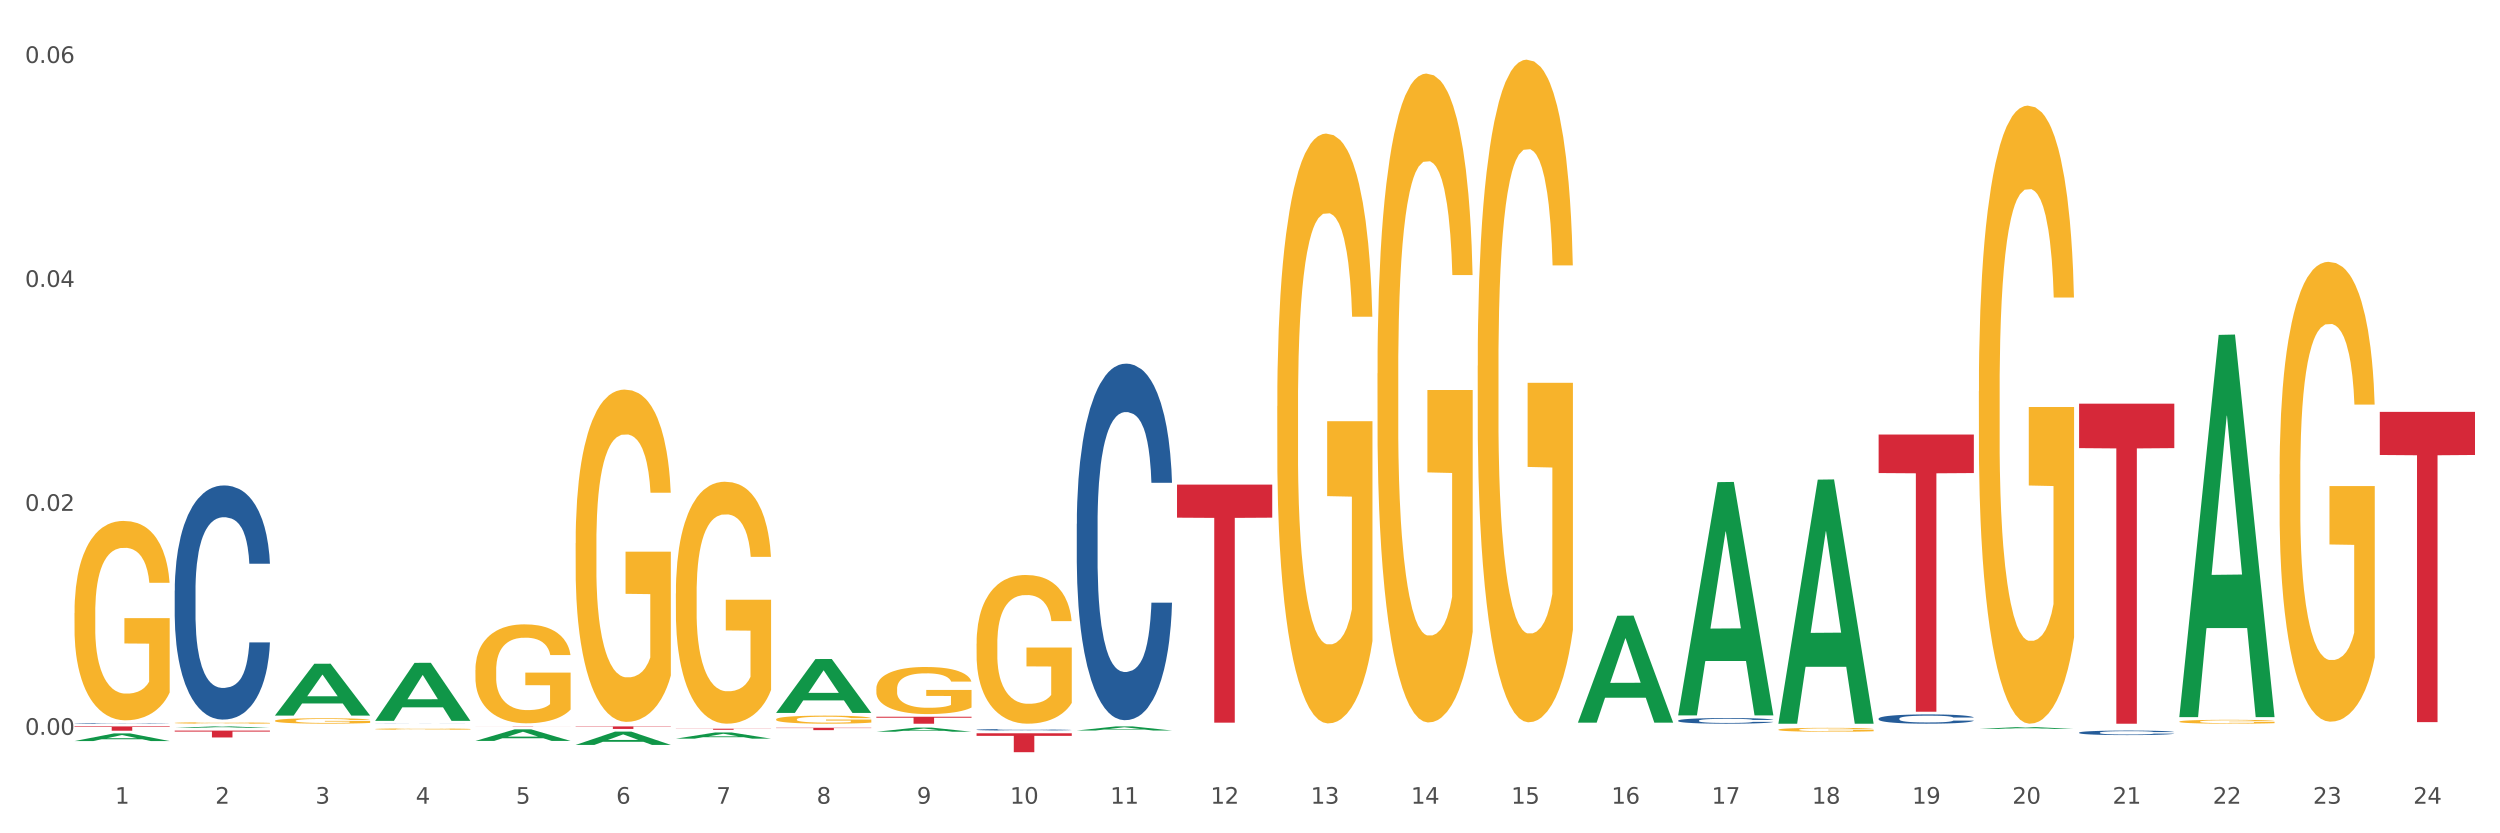 <?xml version="1.0" encoding="utf-8" standalone="no"?>
<!DOCTYPE svg PUBLIC "-//W3C//DTD SVG 1.1//EN"
  "http://www.w3.org/Graphics/SVG/1.1/DTD/svg11.dtd">
<svg xmlns:xlink="http://www.w3.org/1999/xlink" width="1080pt" height="360pt" viewBox="0 0 1080 360" xmlns="http://www.w3.org/2000/svg" version="1.1">
 <rect x="0" y="0" width="1080" height="360" fill="#333333" stroke="none"/>
 <defs>
  <style type="text/css">*{stroke-linejoin: round; stroke-linecap: butt}</style>
 </defs>
 <g id="figure_1">
  <g id="patch_1">
   <path d="M 0 360 
L 1080 360 
L 1080 0 
L 0 0 
z
" style="fill: #ffffff; stroke: #ffffff; stroke-linejoin: miter"/>
  </g>
  <g id="axes_1">
   <g id="matplotlib.axis_1">
    <g id="xtick_1">
     <g id="text_1">
      <!-- 1 -->
      <g style="fill: #4d4d4d" transform="translate(49.688 347.204) scale(0.096 -0.096)">
       <defs>
        <path id="DejaVuSans-31" d="M 794 531 
L 1825 531 
L 1825 4091 
L 703 3866 
L 703 4441 
L 1819 4666 
L 2450 4666 
L 2450 531 
L 3481 531 
L 3481 0 
L 794 0 
L 794 531 
z
" transform="scale(0.016)"/>
       </defs>
       <use xlink:href="#DejaVuSans-31"/>
      </g>
     </g>
    </g>
    <g id="xtick_2">
     <g id="text_2">
      <!-- 2 -->
      <g style="fill: #4d4d4d" transform="translate(92.988 347.204) scale(0.096 -0.096)">
       <defs>
        <path id="DejaVuSans-32" d="M 1228 531 
L 3431 531 
L 3431 0 
L 469 0 
L 469 531 
Q 828 903 1448 1529 
Q 2069 2156 2228 2338 
Q 2531 2678 2651 2914 
Q 2772 3150 2772 3378 
Q 2772 3750 2511 3984 
Q 2250 4219 1831 4219 
Q 1534 4219 1204 4116 
Q 875 4013 500 3803 
L 500 4441 
Q 881 4594 1212 4672 
Q 1544 4750 1819 4750 
Q 2544 4750 2975 4387 
Q 3406 4025 3406 3419 
Q 3406 3131 3298 2873 
Q 3191 2616 2906 2266 
Q 2828 2175 2409 1742 
Q 1991 1309 1228 531 
z
" transform="scale(0.016)"/>
       </defs>
       <use xlink:href="#DejaVuSans-32"/>
      </g>
     </g>
    </g>
    <g id="xtick_3">
     <g id="text_3">
      <!-- 3 -->
      <g style="fill: #4d4d4d" transform="translate(136.287 347.204) scale(0.096 -0.096)">
       <defs>
        <path id="DejaVuSans-33" d="M 2597 2516 
Q 3050 2419 3304 2112 
Q 3559 1806 3559 1356 
Q 3559 666 3084 287 
Q 2609 -91 1734 -91 
Q 1441 -91 1130 -33 
Q 819 25 488 141 
L 488 750 
Q 750 597 1062 519 
Q 1375 441 1716 441 
Q 2309 441 2620 675 
Q 2931 909 2931 1356 
Q 2931 1769 2642 2001 
Q 2353 2234 1838 2234 
L 1294 2234 
L 1294 2753 
L 1863 2753 
Q 2328 2753 2575 2939 
Q 2822 3125 2822 3475 
Q 2822 3834 2567 4026 
Q 2313 4219 1838 4219 
Q 1578 4219 1281 4162 
Q 984 4106 628 3988 
L 628 4550 
Q 988 4650 1302 4700 
Q 1616 4750 1894 4750 
Q 2613 4750 3031 4423 
Q 3450 4097 3450 3541 
Q 3450 3153 3228 2886 
Q 3006 2619 2597 2516 
z
" transform="scale(0.016)"/>
       </defs>
       <use xlink:href="#DejaVuSans-33"/>
      </g>
     </g>
    </g>
    <g id="xtick_4">
     <g id="text_4">
      <!-- 4 -->
      <g style="fill: #4d4d4d" transform="translate(179.587 347.204) scale(0.096 -0.096)">
       <defs>
        <path id="DejaVuSans-34" d="M 2419 4116 
L 825 1625 
L 2419 1625 
L 2419 4116 
z
M 2253 4666 
L 3047 4666 
L 3047 1625 
L 3713 1625 
L 3713 1100 
L 3047 1100 
L 3047 0 
L 2419 0 
L 2419 1100 
L 313 1100 
L 313 1709 
L 2253 4666 
z
" transform="scale(0.016)"/>
       </defs>
       <use xlink:href="#DejaVuSans-34"/>
      </g>
     </g>
    </g>
    <g id="xtick_5">
     <g id="text_5">
      <!-- 5 -->
      <g style="fill: #4d4d4d" transform="translate(222.887 347.204) scale(0.096 -0.096)">
       <defs>
        <path id="DejaVuSans-35" d="M 691 4666 
L 3169 4666 
L 3169 4134 
L 1269 4134 
L 1269 2991 
Q 1406 3038 1543 3061 
Q 1681 3084 1819 3084 
Q 2600 3084 3056 2656 
Q 3513 2228 3513 1497 
Q 3513 744 3044 326 
Q 2575 -91 1722 -91 
Q 1428 -91 1123 -41 
Q 819 9 494 109 
L 494 744 
Q 775 591 1075 516 
Q 1375 441 1709 441 
Q 2250 441 2565 725 
Q 2881 1009 2881 1497 
Q 2881 1984 2565 2268 
Q 2250 2553 1709 2553 
Q 1456 2553 1204 2497 
Q 953 2441 691 2322 
L 691 4666 
z
" transform="scale(0.016)"/>
       </defs>
       <use xlink:href="#DejaVuSans-35"/>
      </g>
     </g>
    </g>
    <g id="xtick_6">
     <g id="text_6">
      <!-- 6 -->
      <g style="fill: #4d4d4d" transform="translate(266.186 347.204) scale(0.096 -0.096)">
       <defs>
        <path id="DejaVuSans-36" d="M 2113 2584 
Q 1688 2584 1439 2293 
Q 1191 2003 1191 1497 
Q 1191 994 1439 701 
Q 1688 409 2113 409 
Q 2538 409 2786 701 
Q 3034 994 3034 1497 
Q 3034 2003 2786 2293 
Q 2538 2584 2113 2584 
z
M 3366 4563 
L 3366 3988 
Q 3128 4100 2886 4159 
Q 2644 4219 2406 4219 
Q 1781 4219 1451 3797 
Q 1122 3375 1075 2522 
Q 1259 2794 1537 2939 
Q 1816 3084 2150 3084 
Q 2853 3084 3261 2657 
Q 3669 2231 3669 1497 
Q 3669 778 3244 343 
Q 2819 -91 2113 -91 
Q 1303 -91 875 529 
Q 447 1150 447 2328 
Q 447 3434 972 4092 
Q 1497 4750 2381 4750 
Q 2619 4750 2861 4703 
Q 3103 4656 3366 4563 
z
" transform="scale(0.016)"/>
       </defs>
       <use xlink:href="#DejaVuSans-36"/>
      </g>
     </g>
    </g>
    <g id="xtick_7">
     <g id="text_7">
      <!-- 7 -->
      <g style="fill: #4d4d4d" transform="translate(309.486 347.204) scale(0.096 -0.096)">
       <defs>
        <path id="DejaVuSans-37" d="M 525 4666 
L 3525 4666 
L 3525 4397 
L 1831 0 
L 1172 0 
L 2766 4134 
L 525 4134 
L 525 4666 
z
" transform="scale(0.016)"/>
       </defs>
       <use xlink:href="#DejaVuSans-37"/>
      </g>
     </g>
    </g>
    <g id="xtick_8">
     <g id="text_8">
      <!-- 8 -->
      <g style="fill: #4d4d4d" transform="translate(352.785 347.204) scale(0.096 -0.096)">
       <defs>
        <path id="DejaVuSans-38" d="M 2034 2216 
Q 1584 2216 1326 1975 
Q 1069 1734 1069 1313 
Q 1069 891 1326 650 
Q 1584 409 2034 409 
Q 2484 409 2743 651 
Q 3003 894 3003 1313 
Q 3003 1734 2745 1975 
Q 2488 2216 2034 2216 
z
M 1403 2484 
Q 997 2584 770 2862 
Q 544 3141 544 3541 
Q 544 4100 942 4425 
Q 1341 4750 2034 4750 
Q 2731 4750 3128 4425 
Q 3525 4100 3525 3541 
Q 3525 3141 3298 2862 
Q 3072 2584 2669 2484 
Q 3125 2378 3379 2068 
Q 3634 1759 3634 1313 
Q 3634 634 3220 271 
Q 2806 -91 2034 -91 
Q 1263 -91 848 271 
Q 434 634 434 1313 
Q 434 1759 690 2068 
Q 947 2378 1403 2484 
z
M 1172 3481 
Q 1172 3119 1398 2916 
Q 1625 2713 2034 2713 
Q 2441 2713 2670 2916 
Q 2900 3119 2900 3481 
Q 2900 3844 2670 4047 
Q 2441 4250 2034 4250 
Q 1625 4250 1398 4047 
Q 1172 3844 1172 3481 
z
" transform="scale(0.016)"/>
       </defs>
       <use xlink:href="#DejaVuSans-38"/>
      </g>
     </g>
    </g>
    <g id="xtick_9">
     <g id="text_9">
      <!-- 9 -->
      <g style="fill: #4d4d4d" transform="translate(396.085 347.204) scale(0.096 -0.096)">
       <defs>
        <path id="DejaVuSans-39" d="M 703 97 
L 703 672 
Q 941 559 1184 500 
Q 1428 441 1663 441 
Q 2288 441 2617 861 
Q 2947 1281 2994 2138 
Q 2813 1869 2534 1725 
Q 2256 1581 1919 1581 
Q 1219 1581 811 2004 
Q 403 2428 403 3163 
Q 403 3881 828 4315 
Q 1253 4750 1959 4750 
Q 2769 4750 3195 4129 
Q 3622 3509 3622 2328 
Q 3622 1225 3098 567 
Q 2575 -91 1691 -91 
Q 1453 -91 1209 -44 
Q 966 3 703 97 
z
M 1959 2075 
Q 2384 2075 2632 2365 
Q 2881 2656 2881 3163 
Q 2881 3666 2632 3958 
Q 2384 4250 1959 4250 
Q 1534 4250 1286 3958 
Q 1038 3666 1038 3163 
Q 1038 2656 1286 2365 
Q 1534 2075 1959 2075 
z
" transform="scale(0.016)"/>
       </defs>
       <use xlink:href="#DejaVuSans-39"/>
      </g>
     </g>
    </g>
    <g id="xtick_10">
     <g id="text_10">
      <!-- 10 -->
      <g style="fill: #4d4d4d" transform="translate(436.331 347.204) scale(0.096 -0.096)">
       <defs>
        <path id="DejaVuSans-30" d="M 2034 4250 
Q 1547 4250 1301 3770 
Q 1056 3291 1056 2328 
Q 1056 1369 1301 889 
Q 1547 409 2034 409 
Q 2525 409 2770 889 
Q 3016 1369 3016 2328 
Q 3016 3291 2770 3770 
Q 2525 4250 2034 4250 
z
M 2034 4750 
Q 2819 4750 3233 4129 
Q 3647 3509 3647 2328 
Q 3647 1150 3233 529 
Q 2819 -91 2034 -91 
Q 1250 -91 836 529 
Q 422 1150 422 2328 
Q 422 3509 836 4129 
Q 1250 4750 2034 4750 
z
" transform="scale(0.016)"/>
       </defs>
       <use xlink:href="#DejaVuSans-31"/>
       <use xlink:href="#DejaVuSans-30" transform="translate(63.623 0)"/>
      </g>
     </g>
    </g>
    <g id="xtick_11">
     <g id="text_11">
      <!-- 11 -->
      <g style="fill: #4d4d4d" transform="translate(479.63 347.204) scale(0.096 -0.096)">
       <use xlink:href="#DejaVuSans-31"/>
       <use xlink:href="#DejaVuSans-31" transform="translate(63.623 0)"/>
      </g>
     </g>
    </g>
    <g id="xtick_12">
     <g id="text_12">
      <!-- 12 -->
      <g style="fill: #4d4d4d" transform="translate(522.93 347.204) scale(0.096 -0.096)">
       <use xlink:href="#DejaVuSans-31"/>
       <use xlink:href="#DejaVuSans-32" transform="translate(63.623 0)"/>
      </g>
     </g>
    </g>
    <g id="xtick_13">
     <g id="text_13">
      <!-- 13 -->
      <g style="fill: #4d4d4d" transform="translate(566.229 347.204) scale(0.096 -0.096)">
       <use xlink:href="#DejaVuSans-31"/>
       <use xlink:href="#DejaVuSans-33" transform="translate(63.623 0)"/>
      </g>
     </g>
    </g>
    <g id="xtick_14">
     <g id="text_14">
      <!-- 14 -->
      <g style="fill: #4d4d4d" transform="translate(609.529 347.204) scale(0.096 -0.096)">
       <use xlink:href="#DejaVuSans-31"/>
       <use xlink:href="#DejaVuSans-34" transform="translate(63.623 0)"/>
      </g>
     </g>
    </g>
    <g id="xtick_15">
     <g id="text_15">
      <!-- 15 -->
      <g style="fill: #4d4d4d" transform="translate(652.828 347.204) scale(0.096 -0.096)">
       <use xlink:href="#DejaVuSans-31"/>
       <use xlink:href="#DejaVuSans-35" transform="translate(63.623 0)"/>
      </g>
     </g>
    </g>
    <g id="xtick_16">
     <g id="text_16">
      <!-- 16 -->
      <g style="fill: #4d4d4d" transform="translate(696.128 347.204) scale(0.096 -0.096)">
       <use xlink:href="#DejaVuSans-31"/>
       <use xlink:href="#DejaVuSans-36" transform="translate(63.623 0)"/>
      </g>
     </g>
    </g>
    <g id="xtick_17">
     <g id="text_17">
      <!-- 17 -->
      <g style="fill: #4d4d4d" transform="translate(739.428 347.204) scale(0.096 -0.096)">
       <use xlink:href="#DejaVuSans-31"/>
       <use xlink:href="#DejaVuSans-37" transform="translate(63.623 0)"/>
      </g>
     </g>
    </g>
    <g id="xtick_18">
     <g id="text_18">
      <!-- 18 -->
      <g style="fill: #4d4d4d" transform="translate(782.727 347.204) scale(0.096 -0.096)">
       <use xlink:href="#DejaVuSans-31"/>
       <use xlink:href="#DejaVuSans-38" transform="translate(63.623 0)"/>
      </g>
     </g>
    </g>
    <g id="xtick_19">
     <g id="text_19">
      <!-- 19 -->
      <g style="fill: #4d4d4d" transform="translate(826.027 347.204) scale(0.096 -0.096)">
       <use xlink:href="#DejaVuSans-31"/>
       <use xlink:href="#DejaVuSans-39" transform="translate(63.623 0)"/>
      </g>
     </g>
    </g>
    <g id="xtick_20">
     <g id="text_20">
      <!-- 20 -->
      <g style="fill: #4d4d4d" transform="translate(869.326 347.204) scale(0.096 -0.096)">
       <use xlink:href="#DejaVuSans-32"/>
       <use xlink:href="#DejaVuSans-30" transform="translate(63.623 0)"/>
      </g>
     </g>
    </g>
    <g id="xtick_21">
     <g id="text_21">
      <!-- 21 -->
      <g style="fill: #4d4d4d" transform="translate(912.626 347.204) scale(0.096 -0.096)">
       <use xlink:href="#DejaVuSans-32"/>
       <use xlink:href="#DejaVuSans-31" transform="translate(63.623 0)"/>
      </g>
     </g>
    </g>
    <g id="xtick_22">
     <g id="text_22">
      <!-- 22 -->
      <g style="fill: #4d4d4d" transform="translate(955.926 347.204) scale(0.096 -0.096)">
       <use xlink:href="#DejaVuSans-32"/>
       <use xlink:href="#DejaVuSans-32" transform="translate(63.623 0)"/>
      </g>
     </g>
    </g>
    <g id="xtick_23">
     <g id="text_23">
      <!-- 23 -->
      <g style="fill: #4d4d4d" transform="translate(999.225 347.204) scale(0.096 -0.096)">
       <use xlink:href="#DejaVuSans-32"/>
       <use xlink:href="#DejaVuSans-33" transform="translate(63.623 0)"/>
      </g>
     </g>
    </g>
    <g id="xtick_24">
     <g id="text_24">
      <!-- 24 -->
      <g style="fill: #4d4d4d" transform="translate(1042.525 347.204) scale(0.096 -0.096)">
       <use xlink:href="#DejaVuSans-32"/>
       <use xlink:href="#DejaVuSans-34" transform="translate(63.623 0)"/>
      </g>
     </g>
    </g>
    <g id="xtick_25"/>
    <g id="xtick_26"/>
    <g id="xtick_27"/>
    <g id="xtick_28"/>
    <g id="xtick_29"/>
    <g id="xtick_30"/>
    <g id="xtick_31"/>
    <g id="xtick_32"/>
    <g id="xtick_33"/>
    <g id="xtick_34"/>
    <g id="xtick_35"/>
    <g id="xtick_36"/>
    <g id="xtick_37"/>
    <g id="xtick_38"/>
    <g id="xtick_39"/>
    <g id="xtick_40"/>
    <g id="xtick_41"/>
    <g id="xtick_42"/>
    <g id="xtick_43"/>
    <g id="xtick_44"/>
    <g id="xtick_45"/>
    <g id="xtick_46"/>
    <g id="xtick_47"/>
   </g>
   <g id="matplotlib.axis_2">
    <g id="ytick_1">
     <g id="text_25">
      <!-- 0.00 -->
      <g style="fill: #4d4d4d" transform="translate(10.8 317.438) scale(0.096 -0.096)">
       <defs>
        <path id="DejaVuSans-2e" d="M 684 794 
L 1344 794 
L 1344 0 
L 684 0 
L 684 794 
z
" transform="scale(0.016)"/>
       </defs>
       <use xlink:href="#DejaVuSans-30"/>
       <use xlink:href="#DejaVuSans-2e" transform="translate(63.623 0)"/>
       <use xlink:href="#DejaVuSans-30" transform="translate(95.41 0)"/>
       <use xlink:href="#DejaVuSans-30" transform="translate(159.033 0)"/>
      </g>
     </g>
    </g>
    <g id="ytick_2">
     <g id="text_26">
      <!-- 0.02 -->
      <g style="fill: #4d4d4d" transform="translate(10.8 220.691) scale(0.096 -0.096)">
       <use xlink:href="#DejaVuSans-30"/>
       <use xlink:href="#DejaVuSans-2e" transform="translate(63.623 0)"/>
       <use xlink:href="#DejaVuSans-30" transform="translate(95.41 0)"/>
       <use xlink:href="#DejaVuSans-32" transform="translate(159.033 0)"/>
      </g>
     </g>
    </g>
    <g id="ytick_3">
     <g id="text_27">
      <!-- 0.04 -->
      <g style="fill: #4d4d4d" transform="translate(10.8 123.943) scale(0.096 -0.096)">
       <use xlink:href="#DejaVuSans-30"/>
       <use xlink:href="#DejaVuSans-2e" transform="translate(63.623 0)"/>
       <use xlink:href="#DejaVuSans-30" transform="translate(95.41 0)"/>
       <use xlink:href="#DejaVuSans-34" transform="translate(159.033 0)"/>
      </g>
     </g>
    </g>
    <g id="ytick_4">
     <g id="text_28">
      <!-- 0.06 -->
      <g style="fill: #4d4d4d" transform="translate(10.8 27.196) scale(0.096 -0.096)">
       <use xlink:href="#DejaVuSans-30"/>
       <use xlink:href="#DejaVuSans-2e" transform="translate(63.623 0)"/>
       <use xlink:href="#DejaVuSans-30" transform="translate(95.41 0)"/>
       <use xlink:href="#DejaVuSans-36" transform="translate(159.033 0)"/>
      </g>
     </g>
    </g>
    <g id="ytick_5"/>
    <g id="ytick_6"/>
    <g id="ytick_7"/>
   </g>
   <g id="PolyCollection_1">
    <path d="M 32.175 320.134 
L 32.217 320.131 
L 49.18 316.838 
L 56.22 316.835 
L 73.31 320.141 
L 65.167 320.141 
L 61.478 319.371 
L 43.964 319.371 
L 43.837 319.383 
L 40.275 320.141 
L 32.175 320.141 
L 32.175 320.134 
L 46.169 318.912 
L 59.273 318.908 
L 52.785 317.54 
L 52.7 317.534 
L 52.615 317.543 
L 46.127 318.908 
L 46.169 318.912 
L 32.175 320.134 
z
" clip-path="url(#p8657128f31)" style="fill: #109648"/>
    <path d="M 421.871 315.245 
L 421.92 315.245 
L 421.92 315.228 
L 422.066 315.205 
L 422.601 315.163 
L 423.281 315.132 
L 424.448 315.094 
L 425.08 315.079 
L 425.907 315.061 
L 427.609 315.033 
L 429.554 315.009 
L 430.915 314.996 
L 431.936 314.988 
L 434.221 314.973 
L 435.534 314.966 
L 436.896 314.961 
L 438.063 314.957 
L 440.007 314.953 
L 441.563 314.951 
L 443.362 314.951 
L 444.87 314.951 
L 446.863 314.954 
L 449.781 314.961 
L 450.899 314.965 
L 452.406 314.972 
L 453.962 314.982 
L 455.226 314.991 
L 456.685 315.005 
L 458.192 315.023 
L 459.651 315.046 
L 460.672 315.067 
L 461.499 315.089 
L 462.228 315.116 
L 462.763 315.145 
L 463.006 315.17 
L 454.108 315.17 
L 453.865 315.148 
L 453.379 315.124 
L 452.892 315.108 
L 452.358 315.094 
L 451.531 315.079 
L 450.802 315.07 
L 449.586 315.058 
L 448.468 315.051 
L 447.544 315.047 
L 446.426 315.044 
L 444.043 315.04 
L 442.341 315.04 
L 441.272 315.041 
L 439.959 315.044 
L 438.84 315.048 
L 437.528 315.055 
L 436.507 315.063 
L 435.486 315.073 
L 434.902 315.081 
L 434.027 315.094 
L 433.443 315.105 
L 432.665 315.123 
L 432.228 315.136 
L 431.45 315.17 
L 431.11 315.196 
L 430.964 315.213 
L 430.866 315.232 
L 430.866 315.326 
L 431.158 315.368 
L 431.401 315.385 
L 431.79 315.406 
L 432.52 315.432 
L 433.589 315.458 
L 434.708 315.477 
L 435.631 315.488 
L 436.507 315.496 
L 437.382 315.503 
L 438.452 315.509 
L 439.327 315.512 
L 440.64 315.516 
L 442.195 315.518 
L 443.411 315.518 
L 445.891 315.515 
L 447.009 315.512 
L 448.079 315.508 
L 449.246 315.501 
L 450.17 315.494 
L 450.704 315.488 
L 451.58 315.477 
L 452.26 315.465 
L 452.844 315.451 
L 453.233 315.439 
L 453.67 315.421 
L 454.011 315.401 
L 454.108 315.39 
L 463.006 315.39 
L 462.811 315.412 
L 462.471 315.433 
L 461.79 315.461 
L 461.255 315.477 
L 460.429 315.497 
L 459.554 315.514 
L 458.338 315.532 
L 457.22 315.546 
L 456.053 315.558 
L 454.789 315.569 
L 452.503 315.584 
L 451.677 315.588 
L 449.926 315.595 
L 448.565 315.599 
L 446.571 315.603 
L 444.529 315.606 
L 442.39 315.606 
L 440.494 315.605 
L 438.403 315.602 
L 437.09 315.598 
L 435.631 315.593 
L 433.93 315.584 
L 432.325 315.574 
L 430.818 315.562 
L 429.408 315.548 
L 428.095 315.533 
L 426.393 315.507 
L 425.129 315.482 
L 424.205 315.459 
L 423.573 315.439 
L 422.941 315.414 
L 422.601 315.396 
L 422.066 315.354 
L 421.871 315.315 
L 421.871 315.245 
z
" clip-path="url(#p8657128f31)" style="fill: #255c99"/>
    <path d="M 162.074 312.6 
L 162.122 312.6 
L 162.122 312.599 
L 162.268 312.596 
L 162.803 312.592 
L 163.484 312.588 
L 164.651 312.584 
L 165.283 312.583 
L 166.109 312.581 
L 167.811 312.578 
L 169.756 312.575 
L 171.118 312.574 
L 172.139 312.573 
L 174.424 312.571 
L 175.737 312.571 
L 177.098 312.57 
L 178.265 312.57 
L 180.21 312.569 
L 181.766 312.569 
L 183.565 312.569 
L 185.072 312.569 
L 187.066 312.569 
L 189.983 312.57 
L 191.101 312.571 
L 192.609 312.571 
L 194.165 312.572 
L 195.429 312.573 
L 196.887 312.575 
L 198.395 312.577 
L 199.853 312.579 
L 200.874 312.581 
L 201.701 312.584 
L 202.43 312.587 
L 202.965 312.59 
L 203.208 312.592 
L 194.31 312.592 
L 194.067 312.59 
L 193.581 312.587 
L 193.095 312.586 
L 192.56 312.584 
L 191.733 312.583 
L 191.004 312.582 
L 189.789 312.581 
L 188.67 312.58 
L 187.746 312.579 
L 186.628 312.579 
L 184.246 312.579 
L 182.544 312.579 
L 181.474 312.579 
L 180.161 312.579 
L 179.043 312.579 
L 177.73 312.58 
L 176.709 312.581 
L 175.688 312.582 
L 175.105 312.583 
L 174.229 312.584 
L 173.646 312.585 
L 172.868 312.587 
L 172.43 312.589 
L 171.652 312.592 
L 171.312 312.595 
L 171.166 312.597 
L 171.069 312.599 
L 171.069 312.609 
L 171.361 312.613 
L 171.604 312.615 
L 171.993 312.617 
L 172.722 312.62 
L 173.792 312.623 
L 174.91 312.625 
L 175.834 312.626 
L 176.709 312.627 
L 177.584 312.628 
L 178.654 312.628 
L 179.529 312.629 
L 180.842 312.629 
L 182.398 312.629 
L 183.613 312.629 
L 186.093 312.629 
L 187.212 312.629 
L 188.281 312.628 
L 189.448 312.627 
L 190.372 312.627 
L 190.907 312.626 
L 191.782 312.625 
L 192.463 312.624 
L 193.046 312.622 
L 193.435 312.621 
L 193.873 312.619 
L 194.213 312.617 
L 194.31 312.616 
L 203.208 312.616 
L 203.014 312.618 
L 202.674 312.62 
L 201.993 312.623 
L 201.458 312.625 
L 200.631 312.627 
L 199.756 312.629 
L 198.541 312.631 
L 197.422 312.632 
L 196.255 312.633 
L 194.991 312.635 
L 192.706 312.636 
L 191.879 312.637 
L 190.129 312.637 
L 188.767 312.638 
L 186.774 312.638 
L 184.732 312.639 
L 182.592 312.639 
L 180.696 312.638 
L 178.605 312.638 
L 177.293 312.638 
L 175.834 312.637 
L 174.132 312.636 
L 172.528 312.635 
L 171.02 312.634 
L 169.61 312.632 
L 168.297 312.631 
L 166.596 312.628 
L 165.331 312.625 
L 164.408 312.623 
L 163.776 312.621 
L 163.143 312.618 
L 162.803 312.616 
L 162.268 312.612 
L 162.074 312.608 
L 162.074 312.6 
z
" clip-path="url(#p8657128f31)" style="fill: #255c99"/>
    <path d="M 75.475 255.16 
L 75.523 255.068 
L 75.523 252.481 
L 75.669 248.97 
L 76.204 242.504 
L 76.885 237.607 
L 78.052 231.88 
L 78.684 229.478 
L 79.51 226.799 
L 81.212 222.457 
L 83.157 218.761 
L 84.518 216.729 
L 85.539 215.436 
L 87.825 213.126 
L 89.137 212.11 
L 90.499 211.278 
L 91.666 210.724 
L 93.611 210.077 
L 95.167 209.8 
L 96.966 209.708 
L 98.473 209.8 
L 100.467 210.17 
L 103.384 211.278 
L 104.502 211.925 
L 106.009 213.034 
L 107.565 214.512 
L 108.83 215.99 
L 110.288 218.115 
L 111.796 220.886 
L 113.254 224.397 
L 114.275 227.63 
L 115.102 231.048 
L 115.831 235.205 
L 116.366 239.732 
L 116.609 243.52 
L 107.711 243.52 
L 107.468 240.102 
L 106.982 236.406 
L 106.496 233.912 
L 105.961 231.88 
L 105.134 229.57 
L 104.405 228.092 
L 103.189 226.337 
L 102.071 225.228 
L 101.147 224.581 
L 100.029 224.027 
L 97.646 223.473 
L 95.945 223.473 
L 94.875 223.658 
L 93.562 224.119 
L 92.444 224.766 
L 91.131 225.875 
L 90.11 227.076 
L 89.089 228.646 
L 88.505 229.755 
L 87.63 231.787 
L 87.047 233.45 
L 86.269 236.314 
L 85.831 238.346 
L 85.053 243.612 
L 84.713 247.492 
L 84.567 250.171 
L 84.47 253.128 
L 84.47 267.539 
L 84.761 274.006 
L 85.005 276.777 
L 85.394 279.918 
L 86.123 283.983 
L 87.193 287.956 
L 88.311 290.82 
L 89.235 292.575 
L 90.11 293.868 
L 90.985 294.884 
L 92.055 295.808 
L 92.93 296.362 
L 94.243 296.917 
L 95.799 297.194 
L 97.014 297.194 
L 99.494 296.732 
L 100.612 296.27 
L 101.682 295.623 
L 102.849 294.607 
L 103.773 293.499 
L 104.308 292.667 
L 105.183 290.912 
L 105.864 289.064 
L 106.447 286.939 
L 106.836 285.092 
L 107.274 282.32 
L 107.614 279.179 
L 107.711 277.516 
L 116.609 277.516 
L 116.415 280.842 
L 116.074 284.076 
L 115.394 288.418 
L 114.859 290.912 
L 114.032 293.961 
L 113.157 296.547 
L 111.941 299.411 
L 110.823 301.536 
L 109.656 303.384 
L 108.392 305.046 
L 106.107 307.356 
L 105.28 308.003 
L 103.53 309.111 
L 102.168 309.758 
L 100.175 310.405 
L 98.133 310.774 
L 95.993 310.866 
L 94.097 310.682 
L 92.006 310.127 
L 90.693 309.573 
L 89.235 308.742 
L 87.533 307.448 
L 85.928 305.878 
L 84.421 304.03 
L 83.011 301.905 
L 81.698 299.503 
L 79.996 295.531 
L 78.732 291.651 
L 77.808 288.048 
L 77.176 284.999 
L 76.544 281.119 
L 76.204 278.44 
L 75.669 271.974 
L 75.475 265.969 
L 75.475 255.16 
z
" clip-path="url(#p8657128f31)" style="fill: #255c99"/>
    <path d="M 32.175 312.47 
L 32.224 312.47 
L 32.224 312.462 
L 32.369 312.451 
L 32.904 312.432 
L 33.585 312.417 
L 34.752 312.399 
L 35.384 312.392 
L 36.211 312.384 
L 37.912 312.371 
L 39.857 312.36 
L 41.219 312.353 
L 42.24 312.35 
L 44.525 312.343 
L 45.838 312.339 
L 47.199 312.337 
L 48.366 312.335 
L 50.311 312.333 
L 51.867 312.332 
L 53.666 312.332 
L 55.173 312.332 
L 57.167 312.334 
L 60.084 312.337 
L 61.203 312.339 
L 62.71 312.342 
L 64.266 312.347 
L 65.53 312.351 
L 66.989 312.358 
L 68.496 312.366 
L 69.955 312.377 
L 70.976 312.386 
L 71.802 312.397 
L 72.532 312.409 
L 73.066 312.423 
L 73.31 312.435 
L 64.412 312.435 
L 64.169 312.424 
L 63.682 312.413 
L 63.196 312.405 
L 62.661 312.399 
L 61.835 312.392 
L 61.105 312.388 
L 59.89 312.383 
L 58.771 312.379 
L 57.848 312.377 
L 56.729 312.376 
L 54.347 312.374 
L 52.645 312.374 
L 51.575 312.374 
L 50.263 312.376 
L 49.144 312.378 
L 47.831 312.381 
L 46.81 312.385 
L 45.789 312.39 
L 45.206 312.393 
L 44.331 312.399 
L 43.747 312.404 
L 42.969 312.413 
L 42.532 312.419 
L 41.754 312.435 
L 41.413 312.447 
L 41.267 312.455 
L 41.17 312.464 
L 41.17 312.507 
L 41.462 312.527 
L 41.705 312.535 
L 42.094 312.545 
L 42.823 312.557 
L 43.893 312.569 
L 45.011 312.578 
L 45.935 312.583 
L 46.81 312.587 
L 47.686 312.59 
L 48.755 312.593 
L 49.63 312.595 
L 50.943 312.596 
L 52.499 312.597 
L 53.715 312.597 
L 56.194 312.596 
L 57.313 312.594 
L 58.383 312.592 
L 59.549 312.589 
L 60.473 312.586 
L 61.008 312.583 
L 61.883 312.578 
L 62.564 312.573 
L 63.148 312.566 
L 63.536 312.561 
L 63.974 312.552 
L 64.314 312.543 
L 64.412 312.538 
L 73.31 312.538 
L 73.115 312.548 
L 72.775 312.557 
L 72.094 312.571 
L 71.559 312.578 
L 70.733 312.587 
L 69.857 312.595 
L 68.642 312.604 
L 67.524 312.61 
L 66.357 312.616 
L 65.092 312.621 
L 62.807 312.628 
L 61.981 312.63 
L 60.23 312.633 
L 58.869 312.635 
L 56.875 312.637 
L 54.833 312.638 
L 52.694 312.639 
L 50.797 312.638 
L 48.707 312.636 
L 47.394 312.635 
L 45.935 312.632 
L 44.233 312.628 
L 42.629 312.623 
L 41.122 312.618 
L 39.711 312.611 
L 38.399 312.604 
L 36.697 312.592 
L 35.433 312.58 
L 34.509 312.569 
L 33.877 312.56 
L 33.245 312.548 
L 32.904 312.54 
L 32.369 312.521 
L 32.175 312.503 
L 32.175 312.47 
z
" clip-path="url(#p8657128f31)" style="fill: #255c99"/>
    <path d="M 32.175 313.791 
L 73.31 313.791 
L 73.31 314.054 
L 57.129 314.055 
L 57.129 315.683 
L 48.258 315.683 
L 48.258 314.055 
L 32.175 314.054 
L 32.175 313.792 
L 32.175 313.791 
z
" clip-path="url(#p8657128f31)" style="fill: #d62839"/>
    <path d="M 75.475 315.63 
L 116.609 315.63 
L 116.609 316.04 
L 100.428 316.043 
L 100.428 318.584 
L 91.558 318.584 
L 91.558 316.043 
L 75.475 316.04 
L 75.475 315.633 
L 75.475 315.63 
z
" clip-path="url(#p8657128f31)" style="fill: #d62839"/>
    <path d="M 465.171 226.301 
L 465.219 226.16 
L 465.219 222.222 
L 465.365 216.876 
L 465.9 207.029 
L 466.581 199.573 
L 467.748 190.851 
L 468.38 187.194 
L 469.206 183.114 
L 470.908 176.503 
L 472.853 170.876 
L 474.215 167.781 
L 475.236 165.811 
L 477.521 162.295 
L 478.834 160.747 
L 480.195 159.481 
L 481.362 158.637 
L 483.307 157.652 
L 484.863 157.23 
L 486.662 157.09 
L 488.169 157.23 
L 490.163 157.793 
L 493.08 159.481 
L 494.198 160.466 
L 495.706 162.154 
L 497.262 164.405 
L 498.526 166.655 
L 499.985 169.891 
L 501.492 174.111 
L 502.95 179.457 
L 503.972 184.38 
L 504.798 189.585 
L 505.527 195.916 
L 506.062 202.809 
L 506.305 208.576 
L 497.408 208.576 
L 497.164 203.371 
L 496.678 197.744 
L 496.192 193.946 
L 495.657 190.851 
L 494.831 187.334 
L 494.101 185.084 
L 492.886 182.411 
L 491.767 180.723 
L 490.843 179.738 
L 489.725 178.894 
L 487.343 178.05 
L 485.641 178.05 
L 484.571 178.331 
L 483.258 179.035 
L 482.14 180.019 
L 480.827 181.708 
L 479.806 183.536 
L 478.785 185.928 
L 478.202 187.616 
L 477.326 190.711 
L 476.743 193.243 
L 475.965 197.604 
L 475.527 200.699 
L 474.749 208.717 
L 474.409 214.625 
L 474.263 218.705 
L 474.166 223.206 
L 474.166 245.151 
L 474.458 254.999 
L 474.701 259.219 
L 475.09 264.002 
L 475.819 270.191 
L 476.889 276.24 
L 478.007 280.601 
L 478.931 283.274 
L 479.806 285.244 
L 480.681 286.791 
L 481.751 288.198 
L 482.626 289.042 
L 483.939 289.886 
L 485.495 290.308 
L 486.711 290.308 
L 489.19 289.604 
L 490.309 288.901 
L 491.378 287.916 
L 492.545 286.369 
L 493.469 284.681 
L 494.004 283.415 
L 494.879 280.742 
L 495.56 277.928 
L 496.143 274.693 
L 496.532 271.88 
L 496.97 267.659 
L 497.31 262.876 
L 497.408 260.344 
L 506.305 260.344 
L 506.111 265.409 
L 505.771 270.332 
L 505.09 276.944 
L 504.555 280.742 
L 503.728 285.384 
L 502.853 289.323 
L 501.638 293.684 
L 500.519 296.919 
L 499.352 299.733 
L 498.088 302.265 
L 495.803 305.782 
L 494.976 306.767 
L 493.226 308.455 
L 491.865 309.439 
L 489.871 310.424 
L 487.829 310.987 
L 485.69 311.128 
L 483.793 310.846 
L 481.702 310.002 
L 480.39 309.158 
L 478.931 307.892 
L 477.229 305.923 
L 475.625 303.531 
L 474.117 300.718 
L 472.707 297.482 
L 471.394 293.825 
L 469.693 287.776 
L 468.429 281.867 
L 467.505 276.381 
L 466.873 271.739 
L 466.241 265.831 
L 465.9 261.751 
L 465.365 251.904 
L 465.171 242.76 
L 465.171 226.301 
z
" clip-path="url(#p8657128f31)" style="fill: #255c99"/>
    <path d="M 205.373 313.791 
L 246.508 313.791 
L 246.508 313.807 
L 230.327 313.807 
L 230.327 313.91 
L 221.457 313.91 
L 221.457 313.807 
L 205.373 313.807 
L 205.373 313.791 
L 205.373 313.791 
z
" clip-path="url(#p8657128f31)" style="fill: #d62839"/>
    <path d="M 291.972 314.795 
L 333.107 314.795 
L 333.107 314.861 
L 316.926 314.861 
L 316.926 315.266 
L 308.056 315.266 
L 308.056 314.861 
L 291.972 314.861 
L 291.972 314.796 
L 291.972 314.795 
z
" clip-path="url(#p8657128f31)" style="fill: #d62839"/>
    <path d="M 335.272 314.391 
L 376.407 314.391 
L 376.407 314.534 
L 360.226 314.535 
L 360.226 315.419 
L 351.356 315.419 
L 351.356 314.535 
L 335.272 314.534 
L 335.272 314.392 
L 335.272 314.391 
z
" clip-path="url(#p8657128f31)" style="fill: #d62839"/>
    <path d="M 378.572 309.638 
L 419.706 309.638 
L 419.706 310.055 
L 403.525 310.057 
L 403.525 312.639 
L 394.655 312.639 
L 394.655 310.057 
L 378.572 310.055 
L 378.572 309.64 
L 378.572 309.638 
z
" clip-path="url(#p8657128f31)" style="fill: #d62839"/>
    <path d="M 421.871 316.759 
L 463.006 316.759 
L 463.006 317.897 
L 446.825 317.905 
L 446.825 324.95 
L 437.955 324.95 
L 437.955 317.905 
L 421.871 317.897 
L 421.871 316.766 
L 421.871 316.759 
z
" clip-path="url(#p8657128f31)" style="fill: #d62839"/>
    <path d="M 508.47 209.342 
L 549.605 209.342 
L 549.605 223.633 
L 533.424 223.73 
L 533.424 312.181 
L 524.554 312.181 
L 524.554 223.73 
L 508.47 223.633 
L 508.47 209.439 
L 508.47 209.342 
z
" clip-path="url(#p8657128f31)" style="fill: #d62839"/>
    <path d="M 75.475 312.305 
L 75.523 312.305 
L 75.523 312.284 
L 75.62 312.267 
L 76.106 312.224 
L 76.834 312.189 
L 77.369 312.17 
L 77.903 312.155 
L 78.534 312.14 
L 79.311 312.124 
L 80.72 312.101 
L 81.594 312.089 
L 82.662 312.076 
L 84.605 312.058 
L 86.013 312.048 
L 87.47 312.04 
L 89.85 312.029 
L 91.404 312.025 
L 93.055 312.021 
L 95.046 312.019 
L 96.552 312.019 
L 99.854 312.02 
L 102.671 312.025 
L 104.031 312.029 
L 105.779 312.036 
L 106.702 312.041 
L 108.207 312.05 
L 109.762 312.062 
L 110.83 312.072 
L 112.433 312.091 
L 113.647 312.11 
L 114.764 312.134 
L 115.346 312.151 
L 115.784 312.166 
L 116.172 312.183 
L 116.561 312.211 
L 107.819 312.211 
L 107.479 312.191 
L 106.945 312.173 
L 106.168 312.155 
L 105.488 312.143 
L 104.322 312.129 
L 103.254 312.12 
L 102.137 312.113 
L 100.777 312.108 
L 99.709 312.105 
L 98.203 312.102 
L 95.241 312.103 
L 93.249 312.108 
L 91.89 312.113 
L 91.015 312.118 
L 90.238 312.124 
L 89.364 312.132 
L 88.344 312.144 
L 87.616 312.155 
L 86.887 312.168 
L 86.305 312.182 
L 85.77 312.198 
L 85.333 312.215 
L 84.993 312.232 
L 84.702 312.254 
L 84.459 312.289 
L 84.459 312.367 
L 84.556 312.384 
L 84.799 312.408 
L 85.09 312.425 
L 85.576 312.446 
L 86.013 312.46 
L 86.839 312.481 
L 87.762 312.498 
L 88.49 312.508 
L 89.218 312.517 
L 90.481 312.53 
L 91.89 312.54 
L 93.104 312.546 
L 94.755 312.552 
L 95.872 312.554 
L 96.843 312.555 
L 99.223 312.555 
L 100.923 312.554 
L 102.817 312.55 
L 104.274 312.545 
L 105.488 312.538 
L 106.848 312.528 
L 107.722 312.519 
L 107.722 312.4 
L 97.037 312.4 
L 97.037 312.321 
L 116.609 312.321 
L 116.609 312.552 
L 115.784 312.564 
L 114.861 312.575 
L 113.89 312.584 
L 112.433 312.596 
L 110.684 312.607 
L 109.13 312.615 
L 107.479 312.622 
L 105.536 312.628 
L 103.011 312.634 
L 101.457 312.636 
L 99.514 312.638 
L 97.232 312.639 
L 95.241 312.637 
L 93.298 312.635 
L 91.258 312.63 
L 89.267 312.622 
L 87.762 312.615 
L 86.256 312.606 
L 84.653 312.594 
L 83.391 312.583 
L 82.419 312.572 
L 81.351 312.559 
L 80.185 312.542 
L 79.311 312.527 
L 78.534 312.511 
L 77.709 312.491 
L 77.126 312.473 
L 76.543 312.451 
L 76.203 312.435 
L 75.815 312.409 
L 75.523 312.374 
L 75.475 312.305 
z
" clip-path="url(#p8657128f31)" style="fill: #f7b32b"/>
    <path d="M 248.673 313.791 
L 289.808 313.791 
L 289.808 313.945 
L 273.627 313.946 
L 273.627 314.898 
L 264.756 314.898 
L 264.756 313.946 
L 248.673 313.945 
L 248.673 313.792 
L 248.673 313.791 
z
" clip-path="url(#p8657128f31)" style="fill: #d62839"/>
    <path d="M 724.968 311.295 
L 725.017 311.293 
L 725.017 311.231 
L 725.163 311.146 
L 725.698 310.99 
L 726.378 310.872 
L 727.545 310.734 
L 728.177 310.676 
L 729.004 310.611 
L 730.706 310.507 
L 732.651 310.418 
L 734.012 310.369 
L 735.033 310.337 
L 737.318 310.282 
L 738.631 310.257 
L 739.993 310.237 
L 741.16 310.224 
L 743.104 310.208 
L 744.66 310.202 
L 746.459 310.199 
L 747.967 310.202 
L 749.96 310.21 
L 752.878 310.237 
L 753.996 310.253 
L 755.503 310.279 
L 757.059 310.315 
L 758.323 310.351 
L 759.782 310.402 
L 761.289 310.469 
L 762.748 310.553 
L 763.769 310.631 
L 764.596 310.714 
L 765.325 310.814 
L 765.86 310.923 
L 766.103 311.015 
L 757.205 311.015 
L 756.962 310.932 
L 756.476 310.843 
L 755.989 310.783 
L 755.455 310.734 
L 754.628 310.678 
L 753.899 310.643 
L 752.683 310.6 
L 751.565 310.574 
L 750.641 310.558 
L 749.523 310.545 
L 747.14 310.531 
L 745.438 310.531 
L 744.369 310.536 
L 743.056 310.547 
L 741.938 310.562 
L 740.625 310.589 
L 739.604 310.618 
L 738.583 310.656 
L 737.999 310.683 
L 737.124 310.732 
L 736.54 310.772 
L 735.763 310.841 
L 735.325 310.89 
L 734.547 311.017 
L 734.207 311.11 
L 734.061 311.175 
L 733.963 311.246 
L 733.963 311.594 
L 734.255 311.75 
L 734.498 311.817 
L 734.887 311.892 
L 735.617 311.99 
L 736.686 312.086 
L 737.805 312.155 
L 738.728 312.198 
L 739.604 312.229 
L 740.479 312.253 
L 741.549 312.275 
L 742.424 312.289 
L 743.737 312.302 
L 745.293 312.309 
L 746.508 312.309 
L 748.988 312.298 
L 750.106 312.287 
L 751.176 312.271 
L 752.343 312.247 
L 753.267 312.22 
L 753.801 312.2 
L 754.677 312.157 
L 755.357 312.113 
L 755.941 312.062 
L 756.33 312.017 
L 756.767 311.95 
L 757.108 311.874 
L 757.205 311.834 
L 766.103 311.834 
L 765.908 311.915 
L 765.568 311.993 
L 764.887 312.097 
L 764.353 312.157 
L 763.526 312.231 
L 762.651 312.293 
L 761.435 312.362 
L 760.317 312.414 
L 759.15 312.458 
L 757.886 312.498 
L 755.6 312.554 
L 754.774 312.57 
L 753.023 312.596 
L 751.662 312.612 
L 749.669 312.627 
L 747.626 312.636 
L 745.487 312.639 
L 743.591 312.634 
L 741.5 312.621 
L 740.187 312.607 
L 738.728 312.587 
L 737.027 312.556 
L 735.422 312.518 
L 733.915 312.474 
L 732.505 312.423 
L 731.192 312.365 
L 729.49 312.269 
L 728.226 312.175 
L 727.302 312.088 
L 726.67 312.015 
L 726.038 311.921 
L 725.698 311.857 
L 725.163 311.701 
L 724.968 311.556 
L 724.968 311.295 
z
" clip-path="url(#p8657128f31)" style="fill: #255c99"/>
    <path d="M 811.567 310.426 
L 811.616 310.423 
L 811.616 310.32 
L 811.762 310.18 
L 812.297 309.924 
L 812.978 309.729 
L 814.144 309.502 
L 814.777 309.406 
L 815.603 309.3 
L 817.305 309.128 
L 819.25 308.981 
L 820.611 308.9 
L 821.632 308.849 
L 823.918 308.757 
L 825.23 308.717 
L 826.592 308.684 
L 827.759 308.662 
L 829.704 308.636 
L 831.26 308.625 
L 833.059 308.621 
L 834.566 308.625 
L 836.559 308.64 
L 839.477 308.684 
L 840.595 308.709 
L 842.102 308.753 
L 843.658 308.812 
L 844.922 308.871 
L 846.381 308.955 
L 847.888 309.065 
L 849.347 309.205 
L 850.368 309.333 
L 851.195 309.469 
L 851.924 309.634 
L 852.459 309.814 
L 852.702 309.964 
L 843.804 309.964 
L 843.561 309.828 
L 843.075 309.682 
L 842.589 309.582 
L 842.054 309.502 
L 841.227 309.41 
L 840.498 309.351 
L 839.282 309.282 
L 838.164 309.238 
L 837.24 309.212 
L 836.122 309.19 
L 833.739 309.168 
L 832.038 309.168 
L 830.968 309.175 
L 829.655 309.194 
L 828.537 309.219 
L 827.224 309.263 
L 826.203 309.311 
L 825.182 309.373 
L 824.598 309.417 
L 823.723 309.498 
L 823.14 309.564 
L 822.362 309.678 
L 821.924 309.759 
L 821.146 309.968 
L 820.806 310.122 
L 820.66 310.228 
L 820.563 310.346 
L 820.563 310.918 
L 820.854 311.175 
L 821.097 311.285 
L 821.486 311.41 
L 822.216 311.571 
L 823.285 311.729 
L 824.404 311.842 
L 825.328 311.912 
L 826.203 311.964 
L 827.078 312.004 
L 828.148 312.041 
L 829.023 312.063 
L 830.336 312.085 
L 831.892 312.096 
L 833.107 312.096 
L 835.587 312.077 
L 836.705 312.059 
L 837.775 312.033 
L 838.942 311.993 
L 839.866 311.949 
L 840.401 311.916 
L 841.276 311.846 
L 841.957 311.773 
L 842.54 311.688 
L 842.929 311.615 
L 843.367 311.505 
L 843.707 311.38 
L 843.804 311.314 
L 852.702 311.314 
L 852.508 311.446 
L 852.167 311.575 
L 851.487 311.747 
L 850.952 311.846 
L 850.125 311.967 
L 849.25 312.07 
L 848.034 312.184 
L 846.916 312.268 
L 845.749 312.341 
L 844.485 312.407 
L 842.2 312.499 
L 841.373 312.525 
L 839.623 312.569 
L 838.261 312.595 
L 836.268 312.62 
L 834.226 312.635 
L 832.086 312.639 
L 830.19 312.631 
L 828.099 312.609 
L 826.786 312.587 
L 825.328 312.554 
L 823.626 312.503 
L 822.021 312.44 
L 820.514 312.367 
L 819.104 312.283 
L 817.791 312.187 
L 816.089 312.03 
L 814.825 311.875 
L 813.901 311.732 
L 813.269 311.611 
L 812.637 311.457 
L 812.297 311.351 
L 811.762 311.094 
L 811.567 310.856 
L 811.567 310.426 
z
" clip-path="url(#p8657128f31)" style="fill: #255c99"/>
    <path d="M 898.167 316.483 
L 898.215 316.481 
L 898.215 316.431 
L 898.361 316.363 
L 898.896 316.237 
L 899.577 316.142 
L 900.744 316.031 
L 901.376 315.984 
L 902.202 315.932 
L 903.904 315.848 
L 905.849 315.776 
L 907.21 315.737 
L 908.231 315.712 
L 910.517 315.667 
L 911.83 315.647 
L 913.191 315.631 
L 914.358 315.62 
L 916.303 315.608 
L 917.859 315.603 
L 919.658 315.601 
L 921.165 315.603 
L 923.159 315.61 
L 926.076 315.631 
L 927.194 315.644 
L 928.702 315.665 
L 930.257 315.694 
L 931.522 315.723 
L 932.98 315.764 
L 934.488 315.818 
L 935.946 315.886 
L 936.967 315.949 
L 937.794 316.015 
L 938.523 316.096 
L 939.058 316.183 
L 939.301 316.257 
L 930.403 316.257 
L 930.16 316.191 
L 929.674 316.119 
L 929.188 316.071 
L 928.653 316.031 
L 927.826 315.986 
L 927.097 315.958 
L 925.881 315.923 
L 924.763 315.902 
L 923.839 315.889 
L 922.721 315.879 
L 920.338 315.868 
L 918.637 315.868 
L 917.567 315.871 
L 916.254 315.88 
L 915.136 315.893 
L 913.823 315.915 
L 912.802 315.938 
L 911.781 315.968 
L 911.197 315.99 
L 910.322 316.029 
L 909.739 316.062 
L 908.961 316.117 
L 908.523 316.157 
L 907.745 316.259 
L 907.405 316.334 
L 907.259 316.386 
L 907.162 316.443 
L 907.162 316.723 
L 907.454 316.849 
L 907.697 316.903 
L 908.086 316.963 
L 908.815 317.042 
L 909.885 317.119 
L 911.003 317.175 
L 911.927 317.209 
L 912.802 317.234 
L 913.677 317.254 
L 914.747 317.272 
L 915.622 317.283 
L 916.935 317.293 
L 918.491 317.299 
L 919.706 317.299 
L 922.186 317.29 
L 923.304 317.281 
L 924.374 317.268 
L 925.541 317.249 
L 926.465 317.227 
L 927 317.211 
L 927.875 317.177 
L 928.556 317.141 
L 929.139 317.1 
L 929.528 317.064 
L 929.966 317.01 
L 930.306 316.949 
L 930.403 316.917 
L 939.301 316.917 
L 939.107 316.981 
L 938.766 317.044 
L 938.086 317.128 
L 937.551 317.177 
L 936.724 317.236 
L 935.849 317.286 
L 934.633 317.342 
L 933.515 317.383 
L 932.348 317.419 
L 931.084 317.451 
L 928.799 317.496 
L 927.972 317.509 
L 926.222 317.53 
L 924.86 317.543 
L 922.867 317.555 
L 920.825 317.562 
L 918.685 317.564 
L 916.789 317.561 
L 914.698 317.55 
L 913.385 317.539 
L 911.927 317.523 
L 910.225 317.498 
L 908.62 317.467 
L 907.113 317.431 
L 905.703 317.39 
L 904.39 317.344 
L 902.689 317.267 
L 901.424 317.191 
L 900.501 317.121 
L 899.868 317.062 
L 899.236 316.987 
L 898.896 316.935 
L 898.361 316.809 
L 898.167 316.693 
L 898.167 316.483 
z
" clip-path="url(#p8657128f31)" style="fill: #255c99"/>
    <path d="M 118.774 311.363 
L 118.823 311.361 
L 118.823 311.284 
L 118.92 311.218 
L 119.406 311.058 
L 120.134 310.925 
L 120.668 310.854 
L 121.202 310.797 
L 121.834 310.739 
L 122.611 310.679 
L 124.019 310.591 
L 124.893 310.546 
L 125.962 310.499 
L 127.904 310.431 
L 129.313 310.393 
L 130.77 310.36 
L 133.149 310.322 
L 134.704 310.305 
L 136.355 310.292 
L 138.346 310.283 
L 139.851 310.281 
L 143.154 310.288 
L 145.971 310.307 
L 147.33 310.322 
L 149.079 310.348 
L 150.001 310.365 
L 151.507 310.399 
L 153.061 310.444 
L 154.13 310.482 
L 155.732 310.555 
L 156.946 310.628 
L 158.063 310.718 
L 158.646 310.78 
L 159.083 310.837 
L 159.472 310.904 
L 159.86 311.008 
L 151.118 311.008 
L 150.779 310.934 
L 150.244 310.863 
L 149.467 310.795 
L 148.787 310.752 
L 147.622 310.698 
L 146.553 310.664 
L 145.436 310.638 
L 144.077 310.617 
L 143.008 310.606 
L 141.503 310.598 
L 138.54 310.6 
L 136.549 310.617 
L 135.189 310.638 
L 134.315 310.658 
L 133.538 310.679 
L 132.664 310.709 
L 131.644 310.754 
L 130.915 310.795 
L 130.187 310.846 
L 129.604 310.897 
L 129.07 310.957 
L 128.633 311.021 
L 128.293 311.088 
L 128.002 311.169 
L 127.759 311.303 
L 127.759 311.596 
L 127.856 311.663 
L 128.099 311.75 
L 128.39 311.817 
L 128.876 311.896 
L 129.313 311.949 
L 130.138 312.026 
L 131.061 312.09 
L 131.79 312.131 
L 132.518 312.165 
L 133.781 312.212 
L 135.189 312.251 
L 136.403 312.274 
L 138.054 312.296 
L 139.171 312.304 
L 140.143 312.309 
L 142.522 312.309 
L 144.222 312.302 
L 146.116 312.287 
L 147.573 312.268 
L 148.787 312.244 
L 150.147 312.206 
L 151.021 312.17 
L 151.021 311.723 
L 140.337 311.72 
L 140.337 311.423 
L 159.909 311.423 
L 159.909 312.296 
L 159.083 312.341 
L 158.16 312.381 
L 157.189 312.418 
L 155.732 312.463 
L 153.984 312.505 
L 152.43 312.535 
L 150.779 312.561 
L 148.836 312.584 
L 146.311 312.606 
L 144.756 312.614 
L 142.814 312.621 
L 140.531 312.623 
L 138.54 312.619 
L 136.598 312.608 
L 134.558 312.589 
L 132.567 312.561 
L 131.061 312.533 
L 129.556 312.499 
L 127.953 312.454 
L 126.69 312.411 
L 125.719 312.373 
L 124.651 312.324 
L 123.485 312.259 
L 122.611 312.202 
L 121.834 312.142 
L 121.008 312.065 
L 120.425 311.998 
L 119.843 311.915 
L 119.503 311.853 
L 119.114 311.757 
L 118.823 311.622 
L 118.774 311.363 
z
" clip-path="url(#p8657128f31)" style="fill: #f7b32b"/>
    <path d="M 162.074 314.948 
L 162.122 314.947 
L 162.122 314.927 
L 162.219 314.91 
L 162.705 314.869 
L 163.434 314.835 
L 163.968 314.817 
L 164.502 314.802 
L 165.133 314.787 
L 165.91 314.772 
L 167.319 314.749 
L 168.193 314.738 
L 169.261 314.726 
L 171.204 314.708 
L 172.612 314.698 
L 174.069 314.69 
L 176.449 314.68 
L 178.003 314.676 
L 179.654 314.672 
L 181.645 314.67 
L 183.151 314.67 
L 186.453 314.671 
L 189.27 314.676 
L 190.63 314.68 
L 192.378 314.687 
L 193.301 314.691 
L 194.807 314.7 
L 196.361 314.711 
L 197.429 314.721 
L 199.032 314.74 
L 200.246 314.759 
L 201.363 314.782 
L 201.946 314.798 
L 202.383 314.813 
L 202.771 314.83 
L 203.16 314.857 
L 194.418 314.857 
L 194.078 314.837 
L 193.544 314.819 
L 192.767 314.802 
L 192.087 314.791 
L 190.921 314.777 
L 189.853 314.768 
L 188.736 314.761 
L 187.376 314.756 
L 186.308 314.753 
L 184.802 314.751 
L 181.84 314.752 
L 179.849 314.756 
L 178.489 314.761 
L 177.615 314.766 
L 176.838 314.772 
L 175.963 314.78 
L 174.943 314.791 
L 174.215 314.802 
L 173.487 314.815 
L 172.904 314.828 
L 172.37 314.843 
L 171.932 314.86 
L 171.592 314.877 
L 171.301 314.898 
L 171.058 314.932 
L 171.058 315.008 
L 171.155 315.025 
L 171.398 315.047 
L 171.69 315.064 
L 172.175 315.085 
L 172.612 315.098 
L 173.438 315.118 
L 174.361 315.135 
L 175.089 315.145 
L 175.818 315.154 
L 177.08 315.166 
L 178.489 315.176 
L 179.703 315.182 
L 181.354 315.187 
L 182.471 315.19 
L 183.442 315.191 
L 185.822 315.191 
L 187.522 315.189 
L 189.416 315.185 
L 190.873 315.18 
L 192.087 315.174 
L 193.447 315.164 
L 194.321 315.155 
L 194.321 315.04 
L 183.637 315.039 
L 183.637 314.963 
L 203.208 314.963 
L 203.208 315.187 
L 202.383 315.199 
L 201.46 315.209 
L 200.489 315.219 
L 199.032 315.23 
L 197.283 315.241 
L 195.729 315.249 
L 194.078 315.255 
L 192.136 315.261 
L 189.61 315.267 
L 188.056 315.269 
L 186.113 315.271 
L 183.831 315.271 
L 181.84 315.27 
L 179.897 315.268 
L 177.857 315.263 
L 175.866 315.255 
L 174.361 315.248 
L 172.855 315.24 
L 171.253 315.228 
L 169.99 315.217 
L 169.019 315.207 
L 167.95 315.194 
L 166.785 315.178 
L 165.91 315.163 
L 165.133 315.148 
L 164.308 315.128 
L 163.725 315.111 
L 163.142 315.089 
L 162.802 315.074 
L 162.414 315.049 
L 162.122 315.014 
L 162.074 314.948 
z
" clip-path="url(#p8657128f31)" style="fill: #f7b32b"/>
    <path d="M 205.373 289.475 
L 205.422 289.436 
L 205.422 288.031 
L 205.519 286.82 
L 206.005 283.891 
L 206.733 281.47 
L 207.267 280.181 
L 207.802 279.127 
L 208.433 278.073 
L 209.21 276.979 
L 210.618 275.378 
L 211.493 274.558 
L 212.561 273.699 
L 214.504 272.449 
L 215.912 271.746 
L 217.369 271.161 
L 219.749 270.458 
L 221.303 270.145 
L 222.954 269.911 
L 224.945 269.755 
L 226.451 269.716 
L 229.753 269.833 
L 232.57 270.184 
L 233.93 270.458 
L 235.678 270.926 
L 236.601 271.239 
L 238.106 271.864 
L 239.66 272.684 
L 240.729 273.387 
L 242.331 274.714 
L 243.545 276.042 
L 244.662 277.682 
L 245.245 278.815 
L 245.682 279.869 
L 246.071 281.08 
L 246.459 282.993 
L 237.718 282.993 
L 237.378 281.626 
L 236.843 280.338 
L 236.066 279.088 
L 235.387 278.307 
L 234.221 277.331 
L 233.153 276.706 
L 232.036 276.237 
L 230.676 275.847 
L 229.607 275.652 
L 228.102 275.495 
L 225.139 275.534 
L 223.148 275.847 
L 221.788 276.237 
L 220.914 276.589 
L 220.137 276.979 
L 219.263 277.526 
L 218.243 278.346 
L 217.515 279.088 
L 216.786 280.025 
L 216.203 280.962 
L 215.669 282.056 
L 215.232 283.227 
L 214.892 284.438 
L 214.601 285.922 
L 214.358 288.382 
L 214.358 293.732 
L 214.455 294.943 
L 214.698 296.544 
L 214.989 297.754 
L 215.475 299.199 
L 215.912 300.175 
L 216.738 301.581 
L 217.66 302.753 
L 218.389 303.495 
L 219.117 304.119 
L 220.38 304.979 
L 221.788 305.681 
L 223.002 306.111 
L 224.654 306.502 
L 225.771 306.658 
L 226.742 306.736 
L 229.122 306.736 
L 230.821 306.619 
L 232.715 306.345 
L 234.172 305.994 
L 235.387 305.564 
L 236.746 304.861 
L 237.621 304.198 
L 237.621 296.036 
L 226.936 295.997 
L 226.936 290.569 
L 246.508 290.569 
L 246.508 306.502 
L 245.682 307.322 
L 244.76 308.064 
L 243.788 308.727 
L 242.331 309.548 
L 240.583 310.329 
L 239.029 310.875 
L 237.378 311.344 
L 235.435 311.773 
L 232.91 312.164 
L 231.356 312.32 
L 229.413 312.437 
L 227.13 312.476 
L 225.139 312.398 
L 223.197 312.203 
L 221.157 311.851 
L 219.166 311.344 
L 217.66 310.836 
L 216.155 310.211 
L 214.552 309.391 
L 213.289 308.61 
L 212.318 307.907 
L 211.25 307.009 
L 210.084 305.838 
L 209.21 304.783 
L 208.433 303.69 
L 207.607 302.284 
L 207.025 301.074 
L 206.442 299.551 
L 206.102 298.418 
L 205.713 296.661 
L 205.422 294.201 
L 205.373 289.475 
z
" clip-path="url(#p8657128f31)" style="fill: #f7b32b"/>
    <path d="M 248.673 234.636 
L 248.721 234.505 
L 248.721 229.785 
L 248.819 225.721 
L 249.304 215.887 
L 250.033 207.759 
L 250.567 203.432 
L 251.101 199.892 
L 251.733 196.352 
L 252.51 192.681 
L 253.918 187.305 
L 254.792 184.552 
L 255.861 181.668 
L 257.803 177.472 
L 259.212 175.112 
L 260.668 173.146 
L 263.048 170.786 
L 264.602 169.737 
L 266.253 168.95 
L 268.245 168.426 
L 269.75 168.295 
L 273.053 168.688 
L 275.869 169.868 
L 277.229 170.786 
L 278.978 172.359 
L 279.9 173.408 
L 281.406 175.506 
L 282.96 178.259 
L 284.028 180.619 
L 285.631 185.077 
L 286.845 189.534 
L 287.962 195.041 
L 288.545 198.843 
L 288.982 202.383 
L 289.37 206.448 
L 289.759 212.872 
L 281.017 212.872 
L 280.677 208.283 
L 280.143 203.956 
L 279.366 199.761 
L 278.686 197.139 
L 277.521 193.861 
L 276.452 191.763 
L 275.335 190.19 
L 273.975 188.879 
L 272.907 188.223 
L 271.401 187.699 
L 268.439 187.83 
L 266.448 188.879 
L 265.088 190.19 
L 264.214 191.37 
L 263.437 192.681 
L 262.563 194.517 
L 261.543 197.27 
L 260.814 199.761 
L 260.086 202.908 
L 259.503 206.054 
L 258.969 209.725 
L 258.532 213.659 
L 258.192 217.723 
L 257.9 222.705 
L 257.657 230.965 
L 257.657 248.927 
L 257.755 252.992 
L 257.997 258.367 
L 258.289 262.431 
L 258.774 267.283 
L 259.212 270.56 
L 260.037 275.28 
L 260.96 279.214 
L 261.688 281.705 
L 262.417 283.802 
L 263.68 286.687 
L 265.088 289.047 
L 266.302 290.489 
L 267.953 291.8 
L 269.07 292.325 
L 270.042 292.587 
L 272.421 292.587 
L 274.121 292.193 
L 276.015 291.276 
L 277.472 290.096 
L 278.686 288.653 
L 280.046 286.293 
L 280.92 284.065 
L 280.92 256.663 
L 270.236 256.532 
L 270.236 238.307 
L 289.808 238.307 
L 289.808 291.8 
L 288.982 294.553 
L 288.059 297.044 
L 287.088 299.273 
L 285.631 302.027 
L 283.883 304.649 
L 282.328 306.484 
L 280.677 308.058 
L 278.735 309.5 
L 276.209 310.811 
L 274.655 311.335 
L 272.713 311.729 
L 270.43 311.86 
L 268.439 311.598 
L 266.496 310.942 
L 264.457 309.762 
L 262.465 308.058 
L 260.96 306.353 
L 259.454 304.256 
L 257.852 301.502 
L 256.589 298.88 
L 255.618 296.52 
L 254.549 293.505 
L 253.384 289.571 
L 252.51 286.031 
L 251.733 282.36 
L 250.907 277.64 
L 250.324 273.576 
L 249.741 268.463 
L 249.401 264.66 
L 249.013 258.76 
L 248.721 250.5 
L 248.673 234.636 
z
" clip-path="url(#p8657128f31)" style="fill: #f7b32b"/>
    <path d="M 291.972 256.411 
L 292.021 256.315 
L 292.021 252.879 
L 292.118 249.919 
L 292.604 242.759 
L 293.332 236.841 
L 293.867 233.69 
L 294.401 231.113 
L 295.032 228.535 
L 295.809 225.862 
L 297.218 221.948 
L 298.092 219.944 
L 299.16 217.844 
L 301.103 214.789 
L 302.511 213.07 
L 303.968 211.638 
L 306.348 209.92 
L 307.902 209.156 
L 309.553 208.584 
L 311.544 208.202 
L 313.05 208.106 
L 316.352 208.393 
L 319.169 209.252 
L 320.529 209.92 
L 322.277 211.066 
L 323.2 211.829 
L 324.705 213.357 
L 326.259 215.361 
L 327.328 217.08 
L 328.931 220.326 
L 330.145 223.571 
L 331.262 227.581 
L 331.844 230.349 
L 332.281 232.927 
L 332.67 235.886 
L 333.059 240.564 
L 324.317 240.564 
L 323.977 237.223 
L 323.443 234.072 
L 322.666 231.017 
L 321.986 229.108 
L 320.82 226.722 
L 319.752 225.194 
L 318.635 224.049 
L 317.275 223.094 
L 316.206 222.617 
L 314.701 222.235 
L 311.738 222.33 
L 309.747 223.094 
L 308.387 224.049 
L 307.513 224.908 
L 306.736 225.862 
L 305.862 227.199 
L 304.842 229.204 
L 304.114 231.017 
L 303.385 233.309 
L 302.803 235.6 
L 302.268 238.273 
L 301.831 241.137 
L 301.491 244.096 
L 301.2 247.724 
L 300.957 253.738 
L 300.957 266.816 
L 301.054 269.776 
L 301.297 273.69 
L 301.588 276.649 
L 302.074 280.181 
L 302.511 282.568 
L 303.337 286.004 
L 304.259 288.868 
L 304.988 290.682 
L 305.716 292.209 
L 306.979 294.31 
L 308.387 296.028 
L 309.602 297.078 
L 311.253 298.033 
L 312.37 298.415 
L 313.341 298.605 
L 315.721 298.605 
L 317.421 298.319 
L 319.315 297.651 
L 320.772 296.792 
L 321.986 295.742 
L 323.346 294.023 
L 324.22 292.4 
L 324.22 272.449 
L 313.535 272.353 
L 313.535 259.084 
L 333.107 259.084 
L 333.107 298.033 
L 332.281 300.037 
L 331.359 301.851 
L 330.387 303.474 
L 328.931 305.479 
L 327.182 307.388 
L 325.628 308.725 
L 323.977 309.87 
L 322.034 310.92 
L 319.509 311.875 
L 317.955 312.257 
L 316.012 312.543 
L 313.73 312.639 
L 311.738 312.448 
L 309.796 311.97 
L 307.756 311.111 
L 305.765 309.87 
L 304.259 308.629 
L 302.754 307.102 
L 301.151 305.097 
L 299.889 303.188 
L 298.917 301.469 
L 297.849 299.274 
L 296.683 296.41 
L 295.809 293.832 
L 295.032 291.159 
L 294.206 287.723 
L 293.624 284.763 
L 293.041 281.04 
L 292.701 278.272 
L 292.312 273.976 
L 292.021 267.962 
L 291.972 256.411 
z
" clip-path="url(#p8657128f31)" style="fill: #f7b32b"/>
    <path d="M 335.272 310.763 
L 335.321 310.76 
L 335.321 310.645 
L 335.418 310.547 
L 335.903 310.308 
L 336.632 310.11 
L 337.166 310.005 
L 337.7 309.919 
L 338.332 309.833 
L 339.109 309.744 
L 340.517 309.614 
L 341.391 309.547 
L 342.46 309.477 
L 344.402 309.375 
L 345.811 309.317 
L 347.268 309.27 
L 349.647 309.212 
L 351.201 309.187 
L 352.853 309.168 
L 354.844 309.155 
L 356.349 309.152 
L 359.652 309.161 
L 362.469 309.19 
L 363.828 309.212 
L 365.577 309.251 
L 366.499 309.276 
L 368.005 309.327 
L 369.559 309.394 
L 370.627 309.451 
L 372.23 309.559 
L 373.444 309.668 
L 374.561 309.801 
L 375.144 309.894 
L 375.581 309.98 
L 375.97 310.078 
L 376.358 310.235 
L 367.616 310.235 
L 367.276 310.123 
L 366.742 310.018 
L 365.965 309.916 
L 365.285 309.852 
L 364.12 309.773 
L 363.051 309.722 
L 361.934 309.684 
L 360.574 309.652 
L 359.506 309.636 
L 358.001 309.623 
L 355.038 309.626 
L 353.047 309.652 
L 351.687 309.684 
L 350.813 309.712 
L 350.036 309.744 
L 349.162 309.789 
L 348.142 309.856 
L 347.413 309.916 
L 346.685 309.993 
L 346.102 310.069 
L 345.568 310.158 
L 345.131 310.254 
L 344.791 310.352 
L 344.499 310.473 
L 344.257 310.674 
L 344.257 311.11 
L 344.354 311.209 
L 344.597 311.339 
L 344.888 311.438 
L 345.374 311.556 
L 345.811 311.636 
L 346.636 311.75 
L 347.559 311.846 
L 348.288 311.906 
L 349.016 311.957 
L 350.279 312.027 
L 351.687 312.085 
L 352.901 312.12 
L 354.552 312.151 
L 355.669 312.164 
L 356.641 312.171 
L 359.02 312.171 
L 360.72 312.161 
L 362.614 312.139 
L 364.071 312.11 
L 365.285 312.075 
L 366.645 312.018 
L 367.519 311.964 
L 367.519 311.298 
L 356.835 311.295 
L 356.835 310.852 
L 376.407 310.852 
L 376.407 312.151 
L 375.581 312.218 
L 374.658 312.279 
L 373.687 312.333 
L 372.23 312.4 
L 370.482 312.463 
L 368.928 312.508 
L 367.276 312.546 
L 365.334 312.581 
L 362.808 312.613 
L 361.254 312.626 
L 359.312 312.635 
L 357.029 312.639 
L 355.038 312.632 
L 353.095 312.616 
L 351.056 312.588 
L 349.065 312.546 
L 347.559 312.505 
L 346.054 312.454 
L 344.451 312.387 
L 343.188 312.323 
L 342.217 312.266 
L 341.148 312.193 
L 339.983 312.097 
L 339.109 312.011 
L 338.332 311.922 
L 337.506 311.808 
L 336.923 311.709 
L 336.341 311.585 
L 336.001 311.492 
L 335.612 311.349 
L 335.321 311.148 
L 335.272 310.763 
z
" clip-path="url(#p8657128f31)" style="fill: #f7b32b"/>
    <path d="M 378.572 297.541 
L 378.62 297.523 
L 378.62 296.854 
L 378.717 296.278 
L 379.203 294.884 
L 379.931 293.732 
L 380.466 293.119 
L 381 292.617 
L 381.631 292.115 
L 382.408 291.595 
L 383.817 290.833 
L 384.691 290.443 
L 385.759 290.034 
L 387.702 289.44 
L 389.11 289.105 
L 390.567 288.827 
L 392.947 288.492 
L 394.501 288.344 
L 396.152 288.232 
L 398.143 288.158 
L 399.649 288.139 
L 402.951 288.195 
L 405.768 288.362 
L 407.128 288.492 
L 408.876 288.715 
L 409.799 288.864 
L 411.305 289.161 
L 412.859 289.551 
L 413.927 289.886 
L 415.53 290.518 
L 416.744 291.149 
L 417.861 291.93 
L 418.444 292.469 
L 418.881 292.97 
L 419.269 293.546 
L 419.658 294.457 
L 410.916 294.457 
L 410.576 293.806 
L 410.042 293.193 
L 409.265 292.599 
L 408.585 292.227 
L 407.419 291.762 
L 406.351 291.465 
L 405.234 291.242 
L 403.874 291.056 
L 402.806 290.963 
L 401.3 290.889 
L 398.338 290.908 
L 396.346 291.056 
L 394.987 291.242 
L 394.112 291.409 
L 393.335 291.595 
L 392.461 291.855 
L 391.441 292.246 
L 390.713 292.599 
L 389.984 293.045 
L 389.402 293.49 
L 388.867 294.011 
L 388.43 294.568 
L 388.09 295.144 
L 387.799 295.85 
L 387.556 297.021 
L 387.556 299.567 
L 387.653 300.143 
L 387.896 300.904 
L 388.188 301.48 
L 388.673 302.168 
L 389.11 302.632 
L 389.936 303.301 
L 390.859 303.859 
L 391.587 304.212 
L 392.316 304.509 
L 393.578 304.918 
L 394.987 305.252 
L 396.201 305.457 
L 397.852 305.643 
L 398.969 305.717 
L 399.94 305.754 
L 402.32 305.754 
L 404.02 305.698 
L 405.914 305.568 
L 407.371 305.401 
L 408.585 305.197 
L 409.945 304.862 
L 410.819 304.546 
L 410.819 300.663 
L 400.135 300.644 
L 400.135 298.061 
L 419.706 298.061 
L 419.706 305.643 
L 418.881 306.033 
L 417.958 306.386 
L 416.987 306.702 
L 415.53 307.092 
L 413.781 307.464 
L 412.227 307.724 
L 410.576 307.947 
L 408.633 308.151 
L 406.108 308.337 
L 404.554 308.411 
L 402.611 308.467 
L 400.329 308.485 
L 398.338 308.448 
L 396.395 308.355 
L 394.355 308.188 
L 392.364 307.947 
L 390.859 307.705 
L 389.353 307.408 
L 387.75 307.018 
L 386.488 306.646 
L 385.516 306.311 
L 384.448 305.884 
L 383.282 305.327 
L 382.408 304.825 
L 381.631 304.305 
L 380.806 303.636 
L 380.223 303.06 
L 379.64 302.335 
L 379.3 301.796 
L 378.912 300.96 
L 378.62 299.789 
L 378.572 297.541 
z
" clip-path="url(#p8657128f31)" style="fill: #f7b32b"/>
    <path d="M 421.871 278.078 
L 421.92 278.019 
L 421.92 275.907 
L 422.017 274.088 
L 422.503 269.687 
L 423.231 266.049 
L 423.765 264.113 
L 424.299 262.528 
L 424.931 260.944 
L 425.708 259.301 
L 427.116 256.895 
L 427.99 255.663 
L 429.059 254.372 
L 431.001 252.494 
L 432.41 251.438 
L 433.867 250.558 
L 436.246 249.502 
L 437.801 249.033 
L 439.452 248.68 
L 441.443 248.446 
L 442.948 248.387 
L 446.251 248.563 
L 449.068 249.091 
L 450.427 249.502 
L 452.176 250.206 
L 453.099 250.675 
L 454.604 251.614 
L 456.158 252.847 
L 457.227 253.903 
L 458.829 255.898 
L 460.043 257.893 
L 461.16 260.357 
L 461.743 262.059 
L 462.18 263.643 
L 462.569 265.462 
L 462.957 268.337 
L 454.216 268.337 
L 453.876 266.284 
L 453.341 264.347 
L 452.564 262.47 
L 451.884 261.296 
L 450.719 259.829 
L 449.65 258.89 
L 448.533 258.186 
L 447.174 257.599 
L 446.105 257.306 
L 444.6 257.071 
L 441.637 257.13 
L 439.646 257.599 
L 438.286 258.186 
L 437.412 258.714 
L 436.635 259.301 
L 435.761 260.122 
L 434.741 261.355 
L 434.013 262.47 
L 433.284 263.878 
L 432.701 265.286 
L 432.167 266.929 
L 431.73 268.689 
L 431.39 270.508 
L 431.099 272.738 
L 430.856 276.435 
L 430.856 284.474 
L 430.953 286.293 
L 431.196 288.698 
L 431.487 290.517 
L 431.973 292.688 
L 432.41 294.155 
L 433.235 296.268 
L 434.158 298.028 
L 434.887 299.143 
L 435.615 300.082 
L 436.878 301.373 
L 438.286 302.429 
L 439.5 303.074 
L 441.152 303.661 
L 442.269 303.896 
L 443.24 304.013 
L 445.62 304.013 
L 447.319 303.837 
L 449.213 303.426 
L 450.67 302.898 
L 451.884 302.253 
L 453.244 301.197 
L 454.118 300.199 
L 454.118 287.935 
L 443.434 287.877 
L 443.434 279.721 
L 463.006 279.721 
L 463.006 303.661 
L 462.18 304.893 
L 461.258 306.008 
L 460.286 307.006 
L 458.829 308.238 
L 457.081 309.411 
L 455.527 310.233 
L 453.876 310.937 
L 451.933 311.582 
L 449.408 312.169 
L 447.854 312.404 
L 445.911 312.58 
L 443.628 312.639 
L 441.637 312.521 
L 439.695 312.228 
L 437.655 311.7 
L 435.664 310.937 
L 434.158 310.174 
L 432.653 309.235 
L 431.05 308.003 
L 429.787 306.83 
L 428.816 305.773 
L 427.748 304.424 
L 426.582 302.663 
L 425.708 301.079 
L 424.931 299.436 
L 424.105 297.324 
L 423.522 295.505 
L 422.94 293.216 
L 422.6 291.515 
L 422.211 288.874 
L 421.92 285.178 
L 421.871 278.078 
z
" clip-path="url(#p8657128f31)" style="fill: #f7b32b"/>
    <path d="M 551.77 175.456 
L 551.819 175.223 
L 551.819 166.845 
L 551.916 159.631 
L 552.401 142.177 
L 553.13 127.748 
L 553.664 120.068 
L 554.198 113.784 
L 554.83 107.501 
L 555.607 100.985 
L 557.015 91.443 
L 557.889 86.556 
L 558.958 81.436 
L 560.9 73.989 
L 562.309 69.8 
L 563.766 66.309 
L 566.145 62.12 
L 567.699 60.258 
L 569.351 58.862 
L 571.342 57.931 
L 572.847 57.698 
L 576.15 58.397 
L 578.966 60.491 
L 580.326 62.12 
L 582.075 64.913 
L 582.997 66.775 
L 584.503 70.498 
L 586.057 75.385 
L 587.125 79.574 
L 588.728 87.487 
L 589.942 95.399 
L 591.059 105.174 
L 591.642 111.923 
L 592.079 118.206 
L 592.468 125.421 
L 592.856 136.824 
L 584.114 136.824 
L 583.774 128.679 
L 583.24 120.999 
L 582.463 113.552 
L 581.783 108.897 
L 580.618 103.079 
L 579.549 99.356 
L 578.432 96.563 
L 577.072 94.236 
L 576.004 93.072 
L 574.498 92.141 
L 571.536 92.374 
L 569.545 94.236 
L 568.185 96.563 
L 567.311 98.658 
L 566.534 100.985 
L 565.66 104.243 
L 564.64 109.13 
L 563.911 113.552 
L 563.183 119.137 
L 562.6 124.722 
L 562.066 131.239 
L 561.629 138.22 
L 561.289 145.435 
L 560.997 154.278 
L 560.755 168.94 
L 560.755 200.822 
L 560.852 208.037 
L 561.094 217.578 
L 561.386 224.793 
L 561.872 233.404 
L 562.309 239.222 
L 563.134 247.6 
L 564.057 254.581 
L 564.785 259.003 
L 565.514 262.727 
L 566.777 267.846 
L 568.185 272.035 
L 569.399 274.595 
L 571.05 276.923 
L 572.167 277.853 
L 573.139 278.319 
L 575.518 278.319 
L 577.218 277.621 
L 579.112 275.992 
L 580.569 273.897 
L 581.783 271.337 
L 583.143 267.148 
L 584.017 263.192 
L 584.017 214.553 
L 573.333 214.32 
L 573.333 181.972 
L 592.905 181.972 
L 592.905 276.923 
L 592.079 281.81 
L 591.156 286.231 
L 590.185 290.188 
L 588.728 295.075 
L 586.98 299.729 
L 585.426 302.987 
L 583.774 305.78 
L 581.832 308.34 
L 579.306 310.667 
L 577.752 311.598 
L 575.81 312.296 
L 573.527 312.529 
L 571.536 312.064 
L 569.593 310.9 
L 567.554 308.805 
L 565.562 305.78 
L 564.057 302.755 
L 562.551 299.031 
L 560.949 294.144 
L 559.686 289.49 
L 558.715 285.301 
L 557.646 279.948 
L 556.481 272.966 
L 555.607 266.683 
L 554.83 260.167 
L 554.004 251.789 
L 553.421 244.574 
L 552.838 235.498 
L 552.498 228.749 
L 552.11 218.277 
L 551.819 203.615 
L 551.77 175.456 
z
" clip-path="url(#p8657128f31)" style="fill: #f7b32b"/>
    <path d="M 595.07 161.319 
L 595.118 161.063 
L 595.118 151.846 
L 595.215 143.909 
L 595.701 124.708 
L 596.429 108.835 
L 596.964 100.386 
L 597.498 93.473 
L 598.129 86.561 
L 598.906 79.392 
L 600.315 68.896 
L 601.189 63.519 
L 602.257 57.887 
L 604.2 49.694 
L 605.608 45.086 
L 607.065 41.245 
L 609.445 36.637 
L 610.999 34.589 
L 612.65 33.053 
L 614.641 32.029 
L 616.147 31.773 
L 619.449 32.541 
L 622.266 34.845 
L 623.626 36.637 
L 625.374 39.709 
L 626.297 41.757 
L 627.802 45.854 
L 629.357 51.23 
L 630.425 55.839 
L 632.028 64.543 
L 633.242 73.248 
L 634.359 84.001 
L 634.941 91.425 
L 635.379 98.338 
L 635.767 106.274 
L 636.156 118.819 
L 627.414 118.819 
L 627.074 109.859 
L 626.54 101.41 
L 625.763 93.217 
L 625.083 88.097 
L 623.917 81.697 
L 622.849 77.6 
L 621.732 74.528 
L 620.372 71.968 
L 619.304 70.688 
L 617.798 69.664 
L 614.836 69.92 
L 612.844 71.968 
L 611.485 74.528 
L 610.61 76.832 
L 609.833 79.392 
L 608.959 82.977 
L 607.939 88.353 
L 607.211 93.217 
L 606.482 99.362 
L 605.9 105.506 
L 605.365 112.675 
L 604.928 120.355 
L 604.588 128.292 
L 604.297 138.021 
L 604.054 154.15 
L 604.054 189.225 
L 604.151 197.161 
L 604.394 207.658 
L 604.685 215.595 
L 605.171 225.068 
L 605.608 231.468 
L 606.434 240.685 
L 607.357 248.365 
L 608.085 253.23 
L 608.813 257.326 
L 610.076 262.958 
L 611.485 267.567 
L 612.699 270.383 
L 614.35 272.943 
L 615.467 273.967 
L 616.438 274.479 
L 618.818 274.479 
L 620.518 273.711 
L 622.412 271.919 
L 623.869 269.615 
L 625.083 266.799 
L 626.443 262.19 
L 627.317 257.838 
L 627.317 204.33 
L 616.632 204.074 
L 616.632 168.487 
L 636.204 168.487 
L 636.204 272.943 
L 635.379 278.32 
L 634.456 283.184 
L 633.485 287.536 
L 632.028 292.913 
L 630.279 298.033 
L 628.725 301.617 
L 627.074 304.69 
L 625.131 307.506 
L 622.606 310.066 
L 621.052 311.09 
L 619.109 311.858 
L 616.827 312.114 
L 614.836 311.602 
L 612.893 310.322 
L 610.853 308.018 
L 608.862 304.69 
L 607.357 301.361 
L 605.851 297.265 
L 604.248 291.889 
L 602.986 286.768 
L 602.014 282.16 
L 600.946 276.271 
L 599.78 268.591 
L 598.906 261.678 
L 598.129 254.51 
L 597.304 245.293 
L 596.721 237.356 
L 596.138 227.372 
L 595.798 219.947 
L 595.41 208.426 
L 595.118 192.297 
L 595.07 161.319 
z
" clip-path="url(#p8657128f31)" style="fill: #f7b32b"/>
    <path d="M 638.369 158.05 
L 638.418 157.788 
L 638.418 148.376 
L 638.515 140.272 
L 639 120.663 
L 639.729 104.454 
L 640.263 95.826 
L 640.797 88.767 
L 641.429 81.708 
L 642.206 74.388 
L 643.614 63.669 
L 644.488 58.178 
L 645.557 52.427 
L 647.499 44.061 
L 648.908 39.355 
L 650.365 35.433 
L 652.744 30.727 
L 654.298 28.635 
L 655.95 27.067 
L 657.941 26.021 
L 659.446 25.759 
L 662.749 26.544 
L 665.566 28.897 
L 666.925 30.727 
L 668.674 33.864 
L 669.596 35.956 
L 671.102 40.139 
L 672.656 45.629 
L 673.725 50.335 
L 675.327 59.224 
L 676.541 68.113 
L 677.658 79.094 
L 678.241 86.676 
L 678.678 93.735 
L 679.067 101.84 
L 679.455 114.65 
L 670.713 114.65 
L 670.374 105.5 
L 669.839 96.872 
L 669.062 88.506 
L 668.382 83.277 
L 667.217 76.741 
L 666.148 72.558 
L 665.031 69.421 
L 663.672 66.806 
L 662.603 65.499 
L 661.098 64.453 
L 658.135 64.715 
L 656.144 66.806 
L 654.784 69.421 
L 653.91 71.774 
L 653.133 74.388 
L 652.259 78.048 
L 651.239 83.538 
L 650.51 88.506 
L 649.782 94.781 
L 649.199 101.055 
L 648.665 108.376 
L 648.228 116.219 
L 647.888 124.324 
L 647.597 134.258 
L 647.354 150.729 
L 647.354 186.547 
L 647.451 194.652 
L 647.694 205.371 
L 647.985 213.476 
L 648.471 223.149 
L 648.908 229.685 
L 649.733 239.097 
L 650.656 246.941 
L 651.385 251.908 
L 652.113 256.091 
L 653.376 261.843 
L 654.784 266.549 
L 655.998 269.425 
L 657.649 272.039 
L 658.766 273.085 
L 659.738 273.608 
L 662.117 273.608 
L 663.817 272.823 
L 665.711 270.993 
L 667.168 268.64 
L 668.382 265.764 
L 669.742 261.058 
L 670.616 256.614 
L 670.616 201.972 
L 659.932 201.711 
L 659.932 165.37 
L 679.504 165.37 
L 679.504 272.039 
L 678.678 277.529 
L 677.755 282.497 
L 676.784 286.941 
L 675.327 292.432 
L 673.579 297.661 
L 672.025 301.321 
L 670.374 304.458 
L 668.431 307.334 
L 665.906 309.948 
L 664.351 310.994 
L 662.409 311.778 
L 660.126 312.04 
L 658.135 311.517 
L 656.193 310.21 
L 654.153 307.857 
L 652.162 304.458 
L 650.656 301.059 
L 649.151 296.876 
L 647.548 291.386 
L 646.285 286.157 
L 645.314 281.451 
L 644.246 275.438 
L 643.08 267.595 
L 642.206 260.536 
L 641.429 253.215 
L 640.603 243.803 
L 640.02 235.698 
L 639.438 225.502 
L 639.098 217.92 
L 638.709 206.155 
L 638.418 189.684 
L 638.369 158.05 
z
" clip-path="url(#p8657128f31)" style="fill: #f7b32b"/>
    <path d="M 768.268 315.212 
L 768.316 315.211 
L 768.316 315.155 
L 768.414 315.106 
L 768.899 314.99 
L 769.628 314.893 
L 770.162 314.842 
L 770.696 314.799 
L 771.327 314.757 
L 772.105 314.714 
L 773.513 314.65 
L 774.387 314.617 
L 775.456 314.583 
L 777.398 314.533 
L 778.807 314.505 
L 780.263 314.482 
L 782.643 314.454 
L 784.197 314.441 
L 785.848 314.432 
L 787.84 314.426 
L 789.345 314.424 
L 792.648 314.429 
L 795.464 314.443 
L 796.824 314.454 
L 798.572 314.472 
L 799.495 314.485 
L 801.001 314.51 
L 802.555 314.542 
L 803.623 314.57 
L 805.226 314.623 
L 806.44 314.676 
L 807.557 314.742 
L 808.14 314.787 
L 808.577 314.829 
L 808.965 314.877 
L 809.354 314.954 
L 800.612 314.954 
L 800.272 314.899 
L 799.738 314.848 
L 798.961 314.798 
L 798.281 314.767 
L 797.116 314.728 
L 796.047 314.703 
L 794.93 314.684 
L 793.57 314.669 
L 792.502 314.661 
L 790.996 314.655 
L 788.034 314.656 
L 786.043 314.669 
L 784.683 314.684 
L 783.809 314.698 
L 783.032 314.714 
L 782.158 314.736 
L 781.138 314.768 
L 780.409 314.798 
L 779.681 314.835 
L 779.098 314.873 
L 778.564 314.916 
L 778.127 314.963 
L 777.787 315.011 
L 777.495 315.071 
L 777.252 315.169 
L 777.252 315.382 
L 777.35 315.43 
L 777.592 315.494 
L 777.884 315.543 
L 778.369 315.6 
L 778.807 315.639 
L 779.632 315.695 
L 780.555 315.742 
L 781.283 315.772 
L 782.012 315.797 
L 783.275 315.831 
L 784.683 315.859 
L 785.897 315.876 
L 787.548 315.892 
L 788.665 315.898 
L 789.637 315.901 
L 792.016 315.901 
L 793.716 315.896 
L 795.61 315.885 
L 797.067 315.871 
L 798.281 315.854 
L 799.641 315.826 
L 800.515 315.8 
L 800.515 315.474 
L 789.831 315.472 
L 789.831 315.256 
L 809.403 315.256 
L 809.403 315.892 
L 808.577 315.924 
L 807.654 315.954 
L 806.683 315.98 
L 805.226 316.013 
L 803.478 316.044 
L 801.923 316.066 
L 800.272 316.085 
L 798.33 316.102 
L 795.804 316.118 
L 794.25 316.124 
L 792.308 316.128 
L 790.025 316.13 
L 788.034 316.127 
L 786.091 316.119 
L 784.052 316.105 
L 782.06 316.085 
L 780.555 316.065 
L 779.049 316.04 
L 777.447 316.007 
L 776.184 315.976 
L 775.213 315.948 
L 774.144 315.912 
L 772.979 315.865 
L 772.105 315.823 
L 771.327 315.779 
L 770.502 315.723 
L 769.919 315.675 
L 769.336 315.614 
L 768.996 315.569 
L 768.608 315.499 
L 768.316 315.401 
L 768.268 315.212 
z
" clip-path="url(#p8657128f31)" style="fill: #f7b32b"/>
    <path d="M 854.867 169.007 
L 854.916 168.763 
L 854.916 159.985 
L 855.013 152.425 
L 855.498 134.136 
L 856.227 119.017 
L 856.761 110.969 
L 857.295 104.385 
L 857.927 97.801 
L 858.704 90.973 
L 860.112 80.975 
L 860.986 75.854 
L 862.055 70.489 
L 863.997 62.686 
L 865.406 58.296 
L 866.863 54.639 
L 869.242 50.249 
L 870.796 48.298 
L 872.448 46.835 
L 874.439 45.86 
L 875.944 45.616 
L 879.247 46.347 
L 882.063 48.542 
L 883.423 50.249 
L 885.172 53.175 
L 886.094 55.126 
L 887.6 59.028 
L 889.154 64.149 
L 890.222 68.538 
L 891.825 76.83 
L 893.039 85.121 
L 894.156 95.363 
L 894.739 102.434 
L 895.176 109.019 
L 895.565 116.578 
L 895.953 128.527 
L 887.211 128.527 
L 886.871 119.992 
L 886.337 111.945 
L 885.56 104.141 
L 884.88 99.264 
L 883.715 93.168 
L 882.646 89.266 
L 881.529 86.34 
L 880.169 83.901 
L 879.101 82.682 
L 877.596 81.707 
L 874.633 81.95 
L 872.642 83.901 
L 871.282 86.34 
L 870.408 88.535 
L 869.631 90.973 
L 868.757 94.387 
L 867.737 99.508 
L 867.008 104.141 
L 866.28 109.994 
L 865.697 115.847 
L 865.163 122.674 
L 864.726 129.99 
L 864.386 137.55 
L 864.094 146.816 
L 863.852 162.179 
L 863.852 195.588 
L 863.949 203.147 
L 864.192 213.145 
L 864.483 220.705 
L 864.969 229.727 
L 865.406 235.824 
L 866.231 244.603 
L 867.154 251.918 
L 867.883 256.552 
L 868.611 260.453 
L 869.874 265.818 
L 871.282 270.208 
L 872.496 272.89 
L 874.147 275.329 
L 875.264 276.304 
L 876.236 276.792 
L 878.615 276.792 
L 880.315 276.06 
L 882.209 274.353 
L 883.666 272.158 
L 884.88 269.476 
L 886.24 265.087 
L 887.114 260.941 
L 887.114 209.975 
L 876.43 209.731 
L 876.43 175.835 
L 896.002 175.835 
L 896.002 275.329 
L 895.176 280.45 
L 894.253 285.083 
L 893.282 289.228 
L 891.825 294.349 
L 890.077 299.226 
L 888.523 302.64 
L 886.871 305.567 
L 884.929 308.249 
L 882.403 310.688 
L 880.849 311.663 
L 878.907 312.395 
L 876.624 312.639 
L 874.633 312.151 
L 872.69 310.932 
L 870.651 308.737 
L 868.66 305.567 
L 867.154 302.397 
L 865.649 298.495 
L 864.046 293.374 
L 862.783 288.497 
L 861.812 284.107 
L 860.743 278.499 
L 859.578 271.183 
L 858.704 264.599 
L 857.927 257.771 
L 857.101 248.992 
L 856.518 241.433 
L 855.935 231.922 
L 855.596 224.85 
L 855.207 213.877 
L 854.916 198.514 
L 854.867 169.007 
z
" clip-path="url(#p8657128f31)" style="fill: #f7b32b"/>
    <path d="M 941.466 311.734 
L 941.515 311.733 
L 941.515 311.677 
L 941.612 311.63 
L 942.098 311.514 
L 942.826 311.419 
L 943.36 311.369 
L 943.894 311.327 
L 944.526 311.286 
L 945.303 311.243 
L 946.711 311.18 
L 947.585 311.147 
L 948.654 311.114 
L 950.596 311.064 
L 952.005 311.037 
L 953.462 311.014 
L 955.841 310.986 
L 957.396 310.974 
L 959.047 310.965 
L 961.038 310.959 
L 962.543 310.957 
L 965.846 310.962 
L 968.663 310.975 
L 970.022 310.986 
L 971.771 311.005 
L 972.694 311.017 
L 974.199 311.041 
L 975.753 311.074 
L 976.822 311.101 
L 978.424 311.154 
L 979.638 311.206 
L 980.755 311.27 
L 981.338 311.315 
L 981.775 311.356 
L 982.164 311.404 
L 982.552 311.479 
L 973.811 311.479 
L 973.471 311.425 
L 972.936 311.375 
L 972.159 311.326 
L 971.479 311.295 
L 970.314 311.256 
L 969.245 311.232 
L 968.128 311.213 
L 966.769 311.198 
L 965.7 311.19 
L 964.195 311.184 
L 961.232 311.186 
L 959.241 311.198 
L 957.881 311.213 
L 957.007 311.227 
L 956.23 311.243 
L 955.356 311.264 
L 954.336 311.296 
L 953.607 311.326 
L 952.879 311.362 
L 952.296 311.399 
L 951.762 311.442 
L 951.325 311.488 
L 950.985 311.536 
L 950.694 311.594 
L 950.451 311.691 
L 950.451 311.901 
L 950.548 311.949 
L 950.791 312.012 
L 951.082 312.06 
L 951.568 312.116 
L 952.005 312.155 
L 952.83 312.21 
L 953.753 312.256 
L 954.482 312.285 
L 955.21 312.31 
L 956.473 312.344 
L 957.881 312.371 
L 959.095 312.388 
L 960.747 312.404 
L 961.864 312.41 
L 962.835 312.413 
L 965.215 312.413 
L 966.914 312.408 
L 968.808 312.397 
L 970.265 312.384 
L 971.479 312.367 
L 972.839 312.339 
L 973.713 312.313 
L 973.713 311.992 
L 963.029 311.991 
L 963.029 311.777 
L 982.601 311.777 
L 982.601 312.404 
L 981.775 312.436 
L 980.852 312.465 
L 979.881 312.491 
L 978.424 312.523 
L 976.676 312.554 
L 975.122 312.576 
L 973.471 312.594 
L 971.528 312.611 
L 969.003 312.626 
L 967.449 312.632 
L 965.506 312.637 
L 963.223 312.639 
L 961.232 312.636 
L 959.29 312.628 
L 957.25 312.614 
L 955.259 312.594 
L 953.753 312.574 
L 952.248 312.55 
L 950.645 312.517 
L 949.382 312.487 
L 948.411 312.459 
L 947.343 312.424 
L 946.177 312.378 
L 945.303 312.336 
L 944.526 312.293 
L 943.7 312.238 
L 943.117 312.19 
L 942.535 312.13 
L 942.195 312.086 
L 941.806 312.017 
L 941.515 311.92 
L 941.466 311.734 
z
" clip-path="url(#p8657128f31)" style="fill: #f7b32b"/>
    <path d="M 984.766 204.909 
L 984.814 204.728 
L 984.814 198.197 
L 984.912 192.572 
L 985.397 178.965 
L 986.126 167.716 
L 986.66 161.729 
L 987.194 156.831 
L 987.825 151.932 
L 988.602 146.852 
L 990.011 139.413 
L 990.885 135.603 
L 991.953 131.612 
L 993.896 125.806 
L 995.304 122.54 
L 996.761 119.819 
L 999.141 116.553 
L 1000.695 115.102 
L 1002.346 114.013 
L 1004.338 113.288 
L 1005.843 113.106 
L 1009.145 113.65 
L 1011.962 115.283 
L 1013.322 116.553 
L 1015.07 118.73 
L 1015.993 120.182 
L 1017.499 123.085 
L 1019.053 126.895 
L 1020.121 130.16 
L 1021.724 136.329 
L 1022.938 142.498 
L 1024.055 150.118 
L 1024.638 155.379 
L 1025.075 160.278 
L 1025.463 165.902 
L 1025.852 174.792 
L 1017.11 174.792 
L 1016.77 168.442 
L 1016.236 162.455 
L 1015.459 156.649 
L 1014.779 153.021 
L 1013.613 148.485 
L 1012.545 145.582 
L 1011.428 143.405 
L 1010.068 141.591 
L 1009 140.683 
L 1007.494 139.958 
L 1004.532 140.139 
L 1002.541 141.591 
L 1001.181 143.405 
L 1000.307 145.038 
L 999.53 146.852 
L 998.655 149.392 
L 997.636 153.202 
L 996.907 156.649 
L 996.179 161.003 
L 995.596 165.358 
L 995.062 170.438 
L 994.625 175.881 
L 994.285 181.505 
L 993.993 188.399 
L 993.75 199.829 
L 993.75 224.685 
L 993.847 230.31 
L 994.09 237.748 
L 994.382 243.372 
L 994.867 250.085 
L 995.304 254.621 
L 996.13 261.153 
L 997.053 266.595 
L 997.781 270.043 
L 998.51 272.945 
L 999.772 276.937 
L 1001.181 280.203 
L 1002.395 282.198 
L 1004.046 284.013 
L 1005.163 284.738 
L 1006.134 285.101 
L 1008.514 285.101 
L 1010.214 284.557 
L 1012.108 283.287 
L 1013.565 281.654 
L 1014.779 279.658 
L 1016.139 276.393 
L 1017.013 273.308 
L 1017.013 235.39 
L 1006.329 235.208 
L 1006.329 209.989 
L 1025.9 209.989 
L 1025.9 284.013 
L 1025.075 287.823 
L 1024.152 291.27 
L 1023.181 294.354 
L 1021.724 298.164 
L 1019.975 301.793 
L 1018.421 304.333 
L 1016.77 306.51 
L 1014.828 308.506 
L 1012.302 310.32 
L 1010.748 311.046 
L 1008.806 311.59 
L 1006.523 311.771 
L 1004.532 311.409 
L 1002.589 310.501 
L 1000.549 308.869 
L 998.558 306.51 
L 997.053 304.151 
L 995.547 301.248 
L 993.945 297.438 
L 992.682 293.81 
L 991.711 290.544 
L 990.642 286.371 
L 989.477 280.928 
L 988.602 276.03 
L 987.825 270.95 
L 987 264.418 
L 986.417 258.794 
L 985.834 251.718 
L 985.494 246.457 
L 985.106 238.292 
L 984.814 226.862 
L 984.766 204.909 
z
" clip-path="url(#p8657128f31)" style="fill: #f7b32b"/>
    <path d="M 898.167 174.372 
L 939.301 174.372 
L 939.301 193.586 
L 923.12 193.716 
L 923.12 312.639 
L 914.25 312.639 
L 914.25 193.716 
L 898.167 193.586 
L 898.167 174.502 
L 898.167 174.372 
z
" clip-path="url(#p8657128f31)" style="fill: #d62839"/>
    <path d="M 1028.065 177.921 
L 1069.2 177.921 
L 1069.2 196.548 
L 1053.019 196.674 
L 1053.019 311.961 
L 1044.149 311.961 
L 1044.149 196.674 
L 1028.065 196.548 
L 1028.065 178.046 
L 1028.065 177.921 
z
" clip-path="url(#p8657128f31)" style="fill: #d62839"/>
    <path d="M 811.567 187.715 
L 852.702 187.715 
L 852.702 204.357 
L 836.521 204.469 
L 836.521 307.469 
L 827.651 307.469 
L 827.651 204.469 
L 811.567 204.357 
L 811.567 187.828 
L 811.567 187.715 
z
" clip-path="url(#p8657128f31)" style="fill: #d62839"/>
    <path d="M 32.175 264.843 
L 32.224 264.764 
L 32.224 261.932 
L 32.321 259.493 
L 32.806 253.593 
L 33.535 248.716 
L 34.069 246.119 
L 34.603 243.995 
L 35.235 241.871 
L 36.012 239.668 
L 37.42 236.443 
L 38.294 234.791 
L 39.363 233.06 
L 41.305 230.543 
L 42.714 229.127 
L 44.171 227.947 
L 46.55 226.53 
L 48.104 225.901 
L 49.756 225.429 
L 51.747 225.114 
L 53.252 225.036 
L 56.555 225.272 
L 59.371 225.98 
L 60.731 226.53 
L 62.48 227.475 
L 63.402 228.104 
L 64.908 229.363 
L 66.462 231.015 
L 67.53 232.431 
L 69.133 235.106 
L 70.347 237.78 
L 71.464 241.085 
L 72.047 243.366 
L 72.484 245.49 
L 72.873 247.929 
L 73.261 251.784 
L 64.519 251.784 
L 64.179 249.03 
L 63.645 246.434 
L 62.868 243.917 
L 62.188 242.343 
L 61.023 240.377 
L 59.954 239.118 
L 58.837 238.174 
L 57.477 237.387 
L 56.409 236.994 
L 54.903 236.679 
L 51.941 236.758 
L 49.95 237.387 
L 48.59 238.174 
L 47.716 238.882 
L 46.939 239.668 
L 46.065 240.77 
L 45.045 242.422 
L 44.316 243.917 
L 43.588 245.805 
L 43.005 247.693 
L 42.471 249.896 
L 42.034 252.256 
L 41.694 254.695 
L 41.402 257.684 
L 41.16 262.64 
L 41.16 273.418 
L 41.257 275.857 
L 41.499 279.082 
L 41.791 281.521 
L 42.277 284.432 
L 42.714 286.399 
L 43.539 289.231 
L 44.462 291.591 
L 45.19 293.086 
L 45.919 294.345 
L 47.182 296.075 
L 48.59 297.491 
L 49.804 298.357 
L 51.455 299.143 
L 52.572 299.458 
L 53.544 299.615 
L 55.923 299.615 
L 57.623 299.379 
L 59.517 298.829 
L 60.974 298.121 
L 62.188 297.255 
L 63.548 295.839 
L 64.422 294.502 
L 64.422 278.06 
L 53.738 277.981 
L 53.738 267.046 
L 73.31 267.046 
L 73.31 299.143 
L 72.484 300.796 
L 71.561 302.29 
L 70.59 303.628 
L 69.133 305.28 
L 67.385 306.853 
L 65.831 307.955 
L 64.179 308.899 
L 62.237 309.764 
L 59.711 310.551 
L 58.157 310.865 
L 56.215 311.101 
L 53.932 311.18 
L 51.941 311.023 
L 49.998 310.629 
L 47.959 309.921 
L 45.967 308.899 
L 44.462 307.876 
L 42.956 306.617 
L 41.354 304.965 
L 40.091 303.392 
L 39.12 301.976 
L 38.051 300.166 
L 36.886 297.806 
L 36.012 295.682 
L 35.235 293.479 
L 34.409 290.647 
L 33.826 288.208 
L 33.243 285.14 
L 32.903 282.859 
L 32.515 279.318 
L 32.224 274.362 
L 32.175 264.843 
z
" clip-path="url(#p8657128f31)" style="fill: #f7b32b"/>
    <path d="M 941.466 309.494 
L 941.509 309.339 
L 958.471 144.676 
L 965.511 144.521 
L 982.601 309.805 
L 974.459 309.805 
L 970.769 271.316 
L 953.255 271.316 
L 953.128 271.937 
L 949.566 309.805 
L 941.466 309.805 
L 941.466 309.494 
L 955.46 248.347 
L 968.564 248.192 
L 962.076 179.751 
L 961.991 179.44 
L 961.906 179.906 
L 955.418 248.192 
L 955.46 248.347 
L 941.466 309.494 
z
" clip-path="url(#p8657128f31)" style="fill: #109648"/>
    <path d="M 768.268 312.44 
L 768.31 312.341 
L 785.273 207.205 
L 792.313 207.105 
L 809.403 312.639 
L 801.26 312.639 
L 797.571 288.064 
L 780.057 288.064 
L 779.93 288.46 
L 776.368 312.639 
L 768.268 312.639 
L 768.268 312.44 
L 782.262 273.398 
L 795.366 273.299 
L 788.878 229.599 
L 788.793 229.401 
L 788.708 229.698 
L 782.22 273.299 
L 782.262 273.398 
L 768.268 312.44 
z
" clip-path="url(#p8657128f31)" style="fill: #109648"/>
    <path d="M 724.968 308.858 
L 725.011 308.763 
L 741.973 208.285 
L 749.013 208.19 
L 766.103 309.047 
L 757.961 309.047 
L 754.271 285.561 
L 736.757 285.561 
L 736.63 285.94 
L 733.068 309.047 
L 724.968 309.047 
L 724.968 308.858 
L 738.963 271.545 
L 752.066 271.451 
L 745.578 229.688 
L 745.493 229.498 
L 745.408 229.782 
L 738.92 271.451 
L 738.963 271.545 
L 724.968 308.858 
z
" clip-path="url(#p8657128f31)" style="fill: #109648"/>
    <path d="M 681.669 312.095 
L 681.711 312.051 
L 698.674 265.99 
L 705.713 265.946 
L 722.803 312.181 
L 714.661 312.181 
L 710.972 301.415 
L 693.458 301.415 
L 693.331 301.589 
L 689.768 312.181 
L 681.669 312.181 
L 681.669 312.095 
L 695.663 294.99 
L 708.767 294.946 
L 702.278 275.801 
L 702.194 275.714 
L 702.109 275.845 
L 695.621 294.946 
L 695.663 294.99 
L 681.669 312.095 
z
" clip-path="url(#p8657128f31)" style="fill: #109648"/>
    <path d="M 465.171 315.583 
L 465.213 315.581 
L 482.176 313.792 
L 489.215 313.791 
L 506.305 315.586 
L 498.163 315.586 
L 494.474 315.168 
L 476.96 315.168 
L 476.833 315.175 
L 473.271 315.586 
L 465.171 315.586 
L 465.171 315.583 
L 479.165 314.918 
L 492.269 314.917 
L 485.781 314.173 
L 485.696 314.17 
L 485.611 314.175 
L 479.123 314.917 
L 479.165 314.918 
L 465.171 315.583 
z
" clip-path="url(#p8657128f31)" style="fill: #109648"/>
    <path d="M 421.871 313.799 
L 421.914 313.799 
L 438.876 313.791 
L 445.916 313.791 
L 463.006 313.799 
L 454.864 313.799 
L 451.174 313.797 
L 433.66 313.797 
L 433.533 313.797 
L 429.971 313.799 
L 421.871 313.799 
L 421.871 313.799 
L 435.865 313.796 
L 448.969 313.796 
L 442.481 313.792 
L 442.396 313.792 
L 442.311 313.792 
L 435.823 313.796 
L 435.865 313.796 
L 421.871 313.799 
z
" clip-path="url(#p8657128f31)" style="fill: #109648"/>
    <path d="M 378.572 316.117 
L 378.614 316.116 
L 395.577 314.336 
L 402.616 314.334 
L 419.706 316.121 
L 411.564 316.121 
L 407.875 315.705 
L 390.361 315.705 
L 390.234 315.712 
L 386.671 316.121 
L 378.572 316.121 
L 378.572 316.117 
L 392.566 315.457 
L 405.67 315.455 
L 399.181 314.715 
L 399.097 314.712 
L 399.012 314.717 
L 392.523 315.455 
L 392.566 315.457 
L 378.572 316.117 
z
" clip-path="url(#p8657128f31)" style="fill: #109648"/>
    <path d="M 854.867 314.911 
L 854.909 314.91 
L 871.872 314.079 
L 878.912 314.078 
L 896.002 314.913 
L 887.86 314.913 
L 884.17 314.718 
L 866.656 314.718 
L 866.529 314.722 
L 862.967 314.913 
L 854.867 314.913 
L 854.867 314.911 
L 868.861 314.602 
L 881.965 314.602 
L 875.477 314.256 
L 875.392 314.254 
L 875.307 314.257 
L 868.819 314.602 
L 868.861 314.602 
L 854.867 314.911 
z
" clip-path="url(#p8657128f31)" style="fill: #109648"/>
    <path d="M 291.972 319.102 
L 292.015 319.1 
L 308.978 316.421 
L 316.017 316.418 
L 333.107 319.107 
L 324.965 319.107 
L 321.276 318.481 
L 303.762 318.481 
L 303.634 318.491 
L 300.072 319.107 
L 291.972 319.107 
L 291.972 319.102 
L 305.967 318.108 
L 319.07 318.105 
L 312.582 316.991 
L 312.497 316.986 
L 312.413 316.994 
L 305.924 318.105 
L 305.967 318.108 
L 291.972 319.102 
z
" clip-path="url(#p8657128f31)" style="fill: #109648"/>
    <path d="M 248.673 321.795 
L 248.715 321.789 
L 265.678 316.056 
L 272.718 316.05 
L 289.808 321.806 
L 281.665 321.806 
L 277.976 320.465 
L 260.462 320.465 
L 260.335 320.487 
L 256.773 321.806 
L 248.673 321.806 
L 248.673 321.795 
L 262.667 319.666 
L 275.771 319.66 
L 269.283 317.277 
L 269.198 317.266 
L 269.113 317.283 
L 262.625 319.66 
L 262.667 319.666 
L 248.673 321.795 
z
" clip-path="url(#p8657128f31)" style="fill: #109648"/>
    <path d="M 205.373 320.08 
L 205.416 320.076 
L 222.378 315.067 
L 229.418 315.062 
L 246.508 320.09 
L 238.366 320.09 
L 234.676 318.919 
L 217.162 318.919 
L 217.035 318.938 
L 213.473 320.09 
L 205.373 320.09 
L 205.373 320.08 
L 219.368 318.22 
L 232.471 318.216 
L 225.983 316.134 
L 225.898 316.124 
L 225.813 316.138 
L 219.325 318.216 
L 219.368 318.22 
L 205.373 320.08 
z
" clip-path="url(#p8657128f31)" style="fill: #109648"/>
    <path d="M 162.074 311.37 
L 162.116 311.346 
L 179.079 286.35 
L 186.118 286.327 
L 203.208 311.417 
L 195.066 311.417 
L 191.377 305.574 
L 173.863 305.574 
L 173.736 305.669 
L 170.173 311.417 
L 162.074 311.417 
L 162.074 311.37 
L 176.068 302.088 
L 189.172 302.064 
L 182.683 291.674 
L 182.599 291.627 
L 182.514 291.698 
L 176.026 302.064 
L 176.068 302.088 
L 162.074 311.37 
z
" clip-path="url(#p8657128f31)" style="fill: #109648"/>
    <path d="M 118.774 309.087 
L 118.817 309.066 
L 135.779 286.737 
L 142.819 286.716 
L 159.909 309.129 
L 151.767 309.129 
L 148.077 303.91 
L 130.563 303.91 
L 130.436 303.994 
L 126.874 309.129 
L 118.774 309.129 
L 118.774 309.087 
L 132.768 300.795 
L 145.872 300.774 
L 139.384 291.493 
L 139.299 291.451 
L 139.214 291.514 
L 132.726 300.774 
L 132.768 300.795 
L 118.774 309.087 
z
" clip-path="url(#p8657128f31)" style="fill: #109648"/>
    <path d="M 75.475 314.477 
L 75.517 314.476 
L 92.48 313.791 
L 99.519 313.791 
L 116.609 314.478 
L 108.467 314.478 
L 104.778 314.318 
L 87.264 314.318 
L 87.136 314.32 
L 83.574 314.478 
L 75.475 314.478 
L 75.475 314.477 
L 89.469 314.222 
L 102.573 314.222 
L 96.084 313.937 
L 95.999 313.936 
L 95.915 313.938 
L 89.426 314.222 
L 89.469 314.222 
L 75.475 314.477 
z
" clip-path="url(#p8657128f31)" style="fill: #109648"/>
    <path d="M 335.272 307.956 
L 335.314 307.934 
L 352.277 284.708 
L 359.317 284.687 
L 376.407 308 
L 368.265 308 
L 364.575 302.571 
L 347.061 302.571 
L 346.934 302.659 
L 343.372 308 
L 335.272 308 
L 335.272 307.956 
L 349.266 299.331 
L 362.37 299.309 
L 355.882 289.656 
L 355.797 289.612 
L 355.712 289.678 
L 349.224 299.309 
L 349.266 299.331 
L 335.272 307.956 
z
" clip-path="url(#p8657128f31)" style="fill: #109648"/>
   </g>
  </g>
 </g>
 <defs>
  <clipPath id="p8657128f31">
   <rect x="32.175" y="10.8" width="1037.025" height="329.109"/>
  </clipPath>
 </defs>
</svg>
